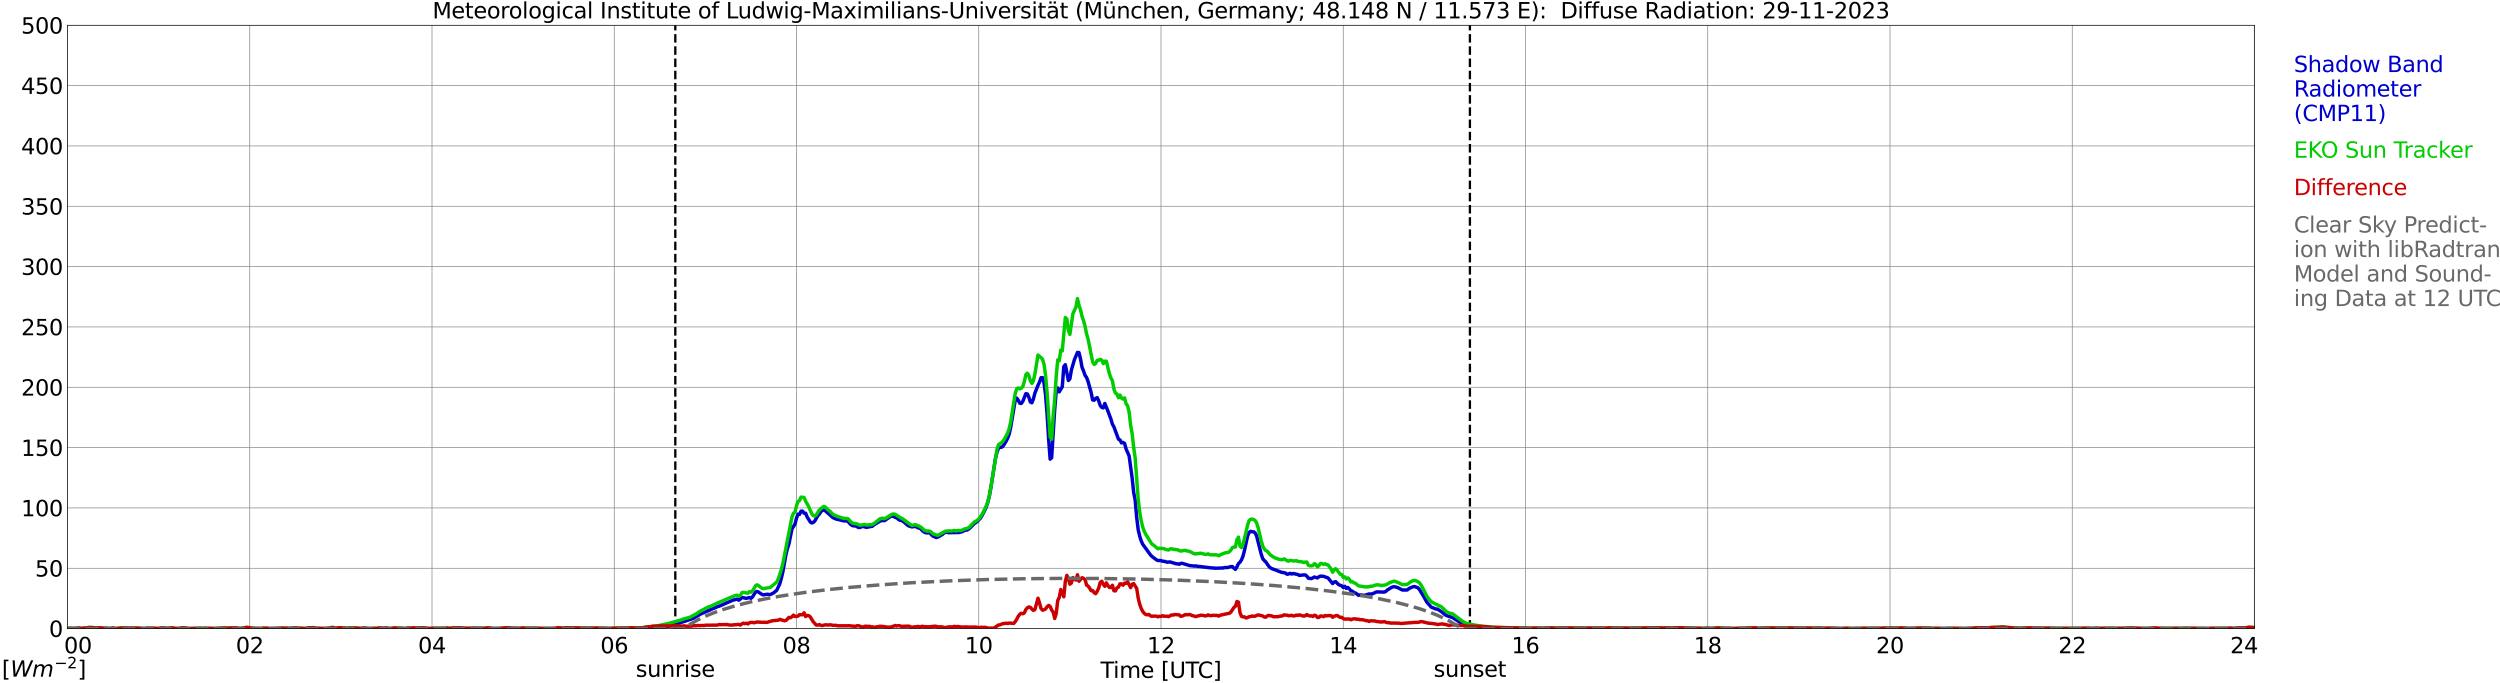 <?xml version="1.0" encoding="utf-8" standalone="no"?>
<!DOCTYPE svg PUBLIC "-//W3C//DTD SVG 1.1//EN"
  "http://www.w3.org/Graphics/SVG/1.1/DTD/svg11.dtd">
<svg xmlns:xlink="http://www.w3.org/1999/xlink" width="1085.4pt" height="296.64pt" viewBox="0 0 1085.4 296.64" xmlns="http://www.w3.org/2000/svg" version="1.1">
 <defs>
  <style type="text/css">*{stroke-linejoin: round; stroke-linecap: butt}</style>
 </defs>
 <g id="figure_1">
  <g id="patch_1">
   <path d="M 0 296.64 
L 1085.4 296.64 
L 1085.4 0 
L 0 0 
z
" style="fill: #ffffff"/>
  </g>
  <g id="axes_1">
   <g id="patch_2">
    <path d="M 29.306 272.909 
L 978.814 272.909 
L 978.814 10.976 
L 29.306 10.976 
z
" style="fill: #ffffff"/>
   </g>
   <g id="patch_3">
    <path d="M 978.814 272.909 
L 978.814 272.909 
L 978.814 10.976 
L 978.814 10.976 
z
" clip-path="url(#p8a5cd452be)" style="fill: #d3d3d3; opacity: 0.25; stroke: #d3d3d3; stroke-linejoin: miter"/>
   </g>
   <g id="matplotlib.axis_1">
    <g id="xtick_1">
     <g id="line2d_1">
      <path d="M 29.306 272.909 
L 29.306 10.976 
" clip-path="url(#p8a5cd452be)" style="fill: none; stroke: #808080; stroke-width: 0.3; stroke-linecap: square"/>
     </g>
     <g id="line2d_2"/>
     <g id="text_1">
      <!--    00 -->
      <g transform="translate(18.733 283.627) scale(0.095 -0.095)">
       <defs>
        <path id="DejaVuSans-20" transform="scale(0.016)"/>
        <path id="DejaVuSans-30" d="M 2034 4250 
Q 1547 4250 1301 3770 
Q 1056 3291 1056 2328 
Q 1056 1369 1301 889 
Q 1547 409 2034 409 
Q 2525 409 2770 889 
Q 3016 1369 3016 2328 
Q 3016 3291 2770 3770 
Q 2525 4250 2034 4250 
z
M 2034 4750 
Q 2819 4750 3233 4129 
Q 3647 3509 3647 2328 
Q 3647 1150 3233 529 
Q 2819 -91 2034 -91 
Q 1250 -91 836 529 
Q 422 1150 422 2328 
Q 422 3509 836 4129 
Q 1250 4750 2034 4750 
z
" transform="scale(0.016)"/>
       </defs>
       <use xlink:href="#DejaVuSans-20"/>
       <use xlink:href="#DejaVuSans-20" transform="translate(31.787 0)"/>
       <use xlink:href="#DejaVuSans-20" transform="translate(63.574 0)"/>
       <use xlink:href="#DejaVuSans-30" transform="translate(95.361 0)"/>
       <use xlink:href="#DejaVuSans-30" transform="translate(158.984 0)"/>
      </g>
     </g>
    </g>
    <g id="xtick_2">
     <g id="line2d_3">
      <path d="M 108.431 272.909 
L 108.431 10.976 
" clip-path="url(#p8a5cd452be)" style="fill: none; stroke: #808080; stroke-width: 0.3; stroke-linecap: square"/>
     </g>
     <g id="line2d_4"/>
     <g id="text_2">
      <!-- 02 -->
      <g transform="translate(102.387 283.627) scale(0.095 -0.095)">
       <defs>
        <path id="DejaVuSans-32" d="M 1228 531 
L 3431 531 
L 3431 0 
L 469 0 
L 469 531 
Q 828 903 1448 1529 
Q 2069 2156 2228 2338 
Q 2531 2678 2651 2914 
Q 2772 3150 2772 3378 
Q 2772 3750 2511 3984 
Q 2250 4219 1831 4219 
Q 1534 4219 1204 4116 
Q 875 4013 500 3803 
L 500 4441 
Q 881 4594 1212 4672 
Q 1544 4750 1819 4750 
Q 2544 4750 2975 4387 
Q 3406 4025 3406 3419 
Q 3406 3131 3298 2873 
Q 3191 2616 2906 2266 
Q 2828 2175 2409 1742 
Q 1991 1309 1228 531 
z
" transform="scale(0.016)"/>
       </defs>
       <use xlink:href="#DejaVuSans-30"/>
       <use xlink:href="#DejaVuSans-32" transform="translate(63.623 0)"/>
      </g>
     </g>
    </g>
    <g id="xtick_3">
     <g id="line2d_5">
      <path d="M 187.557 272.909 
L 187.557 10.976 
" clip-path="url(#p8a5cd452be)" style="fill: none; stroke: #808080; stroke-width: 0.3; stroke-linecap: square"/>
     </g>
     <g id="line2d_6"/>
     <g id="text_3">
      <!-- 04 -->
      <g transform="translate(181.513 283.627) scale(0.095 -0.095)">
       <defs>
        <path id="DejaVuSans-34" d="M 2419 4116 
L 825 1625 
L 2419 1625 
L 2419 4116 
z
M 2253 4666 
L 3047 4666 
L 3047 1625 
L 3713 1625 
L 3713 1100 
L 3047 1100 
L 3047 0 
L 2419 0 
L 2419 1100 
L 313 1100 
L 313 1709 
L 2253 4666 
z
" transform="scale(0.016)"/>
       </defs>
       <use xlink:href="#DejaVuSans-30"/>
       <use xlink:href="#DejaVuSans-34" transform="translate(63.623 0)"/>
      </g>
     </g>
    </g>
    <g id="xtick_4">
     <g id="line2d_7">
      <path d="M 266.683 272.909 
L 266.683 10.976 
" clip-path="url(#p8a5cd452be)" style="fill: none; stroke: #808080; stroke-width: 0.3; stroke-linecap: square"/>
     </g>
     <g id="line2d_8"/>
     <g id="text_4">
      <!-- 06 -->
      <g transform="translate(260.638 283.627) scale(0.095 -0.095)">
       <defs>
        <path id="DejaVuSans-36" d="M 2113 2584 
Q 1688 2584 1439 2293 
Q 1191 2003 1191 1497 
Q 1191 994 1439 701 
Q 1688 409 2113 409 
Q 2538 409 2786 701 
Q 3034 994 3034 1497 
Q 3034 2003 2786 2293 
Q 2538 2584 2113 2584 
z
M 3366 4563 
L 3366 3988 
Q 3128 4100 2886 4159 
Q 2644 4219 2406 4219 
Q 1781 4219 1451 3797 
Q 1122 3375 1075 2522 
Q 1259 2794 1537 2939 
Q 1816 3084 2150 3084 
Q 2853 3084 3261 2657 
Q 3669 2231 3669 1497 
Q 3669 778 3244 343 
Q 2819 -91 2113 -91 
Q 1303 -91 875 529 
Q 447 1150 447 2328 
Q 447 3434 972 4092 
Q 1497 4750 2381 4750 
Q 2619 4750 2861 4703 
Q 3103 4656 3366 4563 
z
" transform="scale(0.016)"/>
       </defs>
       <use xlink:href="#DejaVuSans-30"/>
       <use xlink:href="#DejaVuSans-36" transform="translate(63.623 0)"/>
      </g>
     </g>
    </g>
    <g id="xtick_5">
     <g id="line2d_9">
      <path d="M 345.808 272.909 
L 345.808 10.976 
" clip-path="url(#p8a5cd452be)" style="fill: none; stroke: #808080; stroke-width: 0.3; stroke-linecap: square"/>
     </g>
     <g id="line2d_10"/>
     <g id="text_5">
      <!-- 08 -->
      <g transform="translate(339.764 283.627) scale(0.095 -0.095)">
       <defs>
        <path id="DejaVuSans-38" d="M 2034 2216 
Q 1584 2216 1326 1975 
Q 1069 1734 1069 1313 
Q 1069 891 1326 650 
Q 1584 409 2034 409 
Q 2484 409 2743 651 
Q 3003 894 3003 1313 
Q 3003 1734 2745 1975 
Q 2488 2216 2034 2216 
z
M 1403 2484 
Q 997 2584 770 2862 
Q 544 3141 544 3541 
Q 544 4100 942 4425 
Q 1341 4750 2034 4750 
Q 2731 4750 3128 4425 
Q 3525 4100 3525 3541 
Q 3525 3141 3298 2862 
Q 3072 2584 2669 2484 
Q 3125 2378 3379 2068 
Q 3634 1759 3634 1313 
Q 3634 634 3220 271 
Q 2806 -91 2034 -91 
Q 1263 -91 848 271 
Q 434 634 434 1313 
Q 434 1759 690 2068 
Q 947 2378 1403 2484 
z
M 1172 3481 
Q 1172 3119 1398 2916 
Q 1625 2713 2034 2713 
Q 2441 2713 2670 2916 
Q 2900 3119 2900 3481 
Q 2900 3844 2670 4047 
Q 2441 4250 2034 4250 
Q 1625 4250 1398 4047 
Q 1172 3844 1172 3481 
z
" transform="scale(0.016)"/>
       </defs>
       <use xlink:href="#DejaVuSans-30"/>
       <use xlink:href="#DejaVuSans-38" transform="translate(63.623 0)"/>
      </g>
     </g>
    </g>
    <g id="xtick_6">
     <g id="line2d_11">
      <path d="M 424.934 272.909 
L 424.934 10.976 
" clip-path="url(#p8a5cd452be)" style="fill: none; stroke: #808080; stroke-width: 0.3; stroke-linecap: square"/>
     </g>
     <g id="line2d_12"/>
     <g id="text_6">
      <!-- 10 -->
      <g transform="translate(418.89 283.627) scale(0.095 -0.095)">
       <defs>
        <path id="DejaVuSans-31" d="M 794 531 
L 1825 531 
L 1825 4091 
L 703 3866 
L 703 4441 
L 1819 4666 
L 2450 4666 
L 2450 531 
L 3481 531 
L 3481 0 
L 794 0 
L 794 531 
z
" transform="scale(0.016)"/>
       </defs>
       <use xlink:href="#DejaVuSans-31"/>
       <use xlink:href="#DejaVuSans-30" transform="translate(63.623 0)"/>
      </g>
     </g>
    </g>
    <g id="xtick_7">
     <g id="line2d_13">
      <path d="M 504.06 272.909 
L 504.06 10.976 
" clip-path="url(#p8a5cd452be)" style="fill: none; stroke: #808080; stroke-width: 0.3; stroke-linecap: square"/>
     </g>
     <g id="line2d_14"/>
     <g id="text_7">
      <!-- 12 -->
      <g transform="translate(498.015 283.627) scale(0.095 -0.095)">
       <use xlink:href="#DejaVuSans-31"/>
       <use xlink:href="#DejaVuSans-32" transform="translate(63.623 0)"/>
      </g>
     </g>
    </g>
    <g id="xtick_8">
     <g id="line2d_15">
      <path d="M 583.185 272.909 
L 583.185 10.976 
" clip-path="url(#p8a5cd452be)" style="fill: none; stroke: #808080; stroke-width: 0.3; stroke-linecap: square"/>
     </g>
     <g id="line2d_16"/>
     <g id="text_8">
      <!-- 14 -->
      <g transform="translate(577.141 283.627) scale(0.095 -0.095)">
       <use xlink:href="#DejaVuSans-31"/>
       <use xlink:href="#DejaVuSans-34" transform="translate(63.623 0)"/>
      </g>
     </g>
    </g>
    <g id="xtick_9">
     <g id="line2d_17">
      <path d="M 662.311 272.909 
L 662.311 10.976 
" clip-path="url(#p8a5cd452be)" style="fill: none; stroke: #808080; stroke-width: 0.3; stroke-linecap: square"/>
     </g>
     <g id="line2d_18"/>
     <g id="text_9">
      <!-- 16 -->
      <g transform="translate(656.267 283.627) scale(0.095 -0.095)">
       <use xlink:href="#DejaVuSans-31"/>
       <use xlink:href="#DejaVuSans-36" transform="translate(63.623 0)"/>
      </g>
     </g>
    </g>
    <g id="xtick_10">
     <g id="line2d_19">
      <path d="M 741.437 272.909 
L 741.437 10.976 
" clip-path="url(#p8a5cd452be)" style="fill: none; stroke: #808080; stroke-width: 0.3; stroke-linecap: square"/>
     </g>
     <g id="line2d_20"/>
     <g id="text_10">
      <!-- 18 -->
      <g transform="translate(735.392 283.627) scale(0.095 -0.095)">
       <use xlink:href="#DejaVuSans-31"/>
       <use xlink:href="#DejaVuSans-38" transform="translate(63.623 0)"/>
      </g>
     </g>
    </g>
    <g id="xtick_11">
     <g id="line2d_21">
      <path d="M 820.562 272.909 
L 820.562 10.976 
" clip-path="url(#p8a5cd452be)" style="fill: none; stroke: #808080; stroke-width: 0.3; stroke-linecap: square"/>
     </g>
     <g id="line2d_22"/>
     <g id="text_11">
      <!-- 20 -->
      <g transform="translate(814.518 283.627) scale(0.095 -0.095)">
       <use xlink:href="#DejaVuSans-32"/>
       <use xlink:href="#DejaVuSans-30" transform="translate(63.623 0)"/>
      </g>
     </g>
    </g>
    <g id="xtick_12">
     <g id="line2d_23">
      <path d="M 899.688 272.909 
L 899.688 10.976 
" clip-path="url(#p8a5cd452be)" style="fill: none; stroke: #808080; stroke-width: 0.3; stroke-linecap: square"/>
     </g>
     <g id="line2d_24"/>
     <g id="text_12">
      <!-- 22 -->
      <g transform="translate(893.644 283.627) scale(0.095 -0.095)">
       <use xlink:href="#DejaVuSans-32"/>
       <use xlink:href="#DejaVuSans-32" transform="translate(63.623 0)"/>
      </g>
     </g>
    </g>
    <g id="xtick_13">
     <g id="line2d_25">
      <path d="M 978.814 272.909 
L 978.814 10.976 
" clip-path="url(#p8a5cd452be)" style="fill: none; stroke: #808080; stroke-width: 0.3; stroke-linecap: square"/>
     </g>
     <g id="line2d_26"/>
     <g id="text_13">
      <!-- 24    -->
      <g transform="translate(968.241 283.627) scale(0.095 -0.095)">
       <use xlink:href="#DejaVuSans-32"/>
       <use xlink:href="#DejaVuSans-34" transform="translate(63.623 0)"/>
       <use xlink:href="#DejaVuSans-20" transform="translate(127.246 0)"/>
       <use xlink:href="#DejaVuSans-20" transform="translate(159.033 0)"/>
       <use xlink:href="#DejaVuSans-20" transform="translate(190.82 0)"/>
      </g>
     </g>
    </g>
    <g id="text_14">
     <!-- Time [UTC] -->
     <g transform="translate(477.806 294.322) scale(0.095 -0.095)">
      <defs>
       <path id="DejaVuSans-54" d="M -19 4666 
L 3928 4666 
L 3928 4134 
L 2272 4134 
L 2272 0 
L 1638 0 
L 1638 4134 
L -19 4134 
L -19 4666 
z
" transform="scale(0.016)"/>
       <path id="DejaVuSans-69" d="M 603 3500 
L 1178 3500 
L 1178 0 
L 603 0 
L 603 3500 
z
M 603 4863 
L 1178 4863 
L 1178 4134 
L 603 4134 
L 603 4863 
z
" transform="scale(0.016)"/>
       <path id="DejaVuSans-6d" d="M 3328 2828 
Q 3544 3216 3844 3400 
Q 4144 3584 4550 3584 
Q 5097 3584 5394 3201 
Q 5691 2819 5691 2113 
L 5691 0 
L 5113 0 
L 5113 2094 
Q 5113 2597 4934 2840 
Q 4756 3084 4391 3084 
Q 3944 3084 3684 2787 
Q 3425 2491 3425 1978 
L 3425 0 
L 2847 0 
L 2847 2094 
Q 2847 2600 2669 2842 
Q 2491 3084 2119 3084 
Q 1678 3084 1418 2786 
Q 1159 2488 1159 1978 
L 1159 0 
L 581 0 
L 581 3500 
L 1159 3500 
L 1159 2956 
Q 1356 3278 1631 3431 
Q 1906 3584 2284 3584 
Q 2666 3584 2933 3390 
Q 3200 3197 3328 2828 
z
" transform="scale(0.016)"/>
       <path id="DejaVuSans-65" d="M 3597 1894 
L 3597 1613 
L 953 1613 
Q 991 1019 1311 708 
Q 1631 397 2203 397 
Q 2534 397 2845 478 
Q 3156 559 3463 722 
L 3463 178 
Q 3153 47 2828 -22 
Q 2503 -91 2169 -91 
Q 1331 -91 842 396 
Q 353 884 353 1716 
Q 353 2575 817 3079 
Q 1281 3584 2069 3584 
Q 2775 3584 3186 3129 
Q 3597 2675 3597 1894 
z
M 3022 2063 
Q 3016 2534 2758 2815 
Q 2500 3097 2075 3097 
Q 1594 3097 1305 2825 
Q 1016 2553 972 2059 
L 3022 2063 
z
" transform="scale(0.016)"/>
       <path id="DejaVuSans-5b" d="M 550 4863 
L 1875 4863 
L 1875 4416 
L 1125 4416 
L 1125 -397 
L 1875 -397 
L 1875 -844 
L 550 -844 
L 550 4863 
z
" transform="scale(0.016)"/>
       <path id="DejaVuSans-55" d="M 556 4666 
L 1191 4666 
L 1191 1831 
Q 1191 1081 1462 751 
Q 1734 422 2344 422 
Q 2950 422 3222 751 
Q 3494 1081 3494 1831 
L 3494 4666 
L 4128 4666 
L 4128 1753 
Q 4128 841 3676 375 
Q 3225 -91 2344 -91 
Q 1459 -91 1007 375 
Q 556 841 556 1753 
L 556 4666 
z
" transform="scale(0.016)"/>
       <path id="DejaVuSans-43" d="M 4122 4306 
L 4122 3641 
Q 3803 3938 3442 4084 
Q 3081 4231 2675 4231 
Q 1875 4231 1450 3742 
Q 1025 3253 1025 2328 
Q 1025 1406 1450 917 
Q 1875 428 2675 428 
Q 3081 428 3442 575 
Q 3803 722 4122 1019 
L 4122 359 
Q 3791 134 3420 21 
Q 3050 -91 2638 -91 
Q 1578 -91 968 557 
Q 359 1206 359 2328 
Q 359 3453 968 4101 
Q 1578 4750 2638 4750 
Q 3056 4750 3426 4639 
Q 3797 4528 4122 4306 
z
" transform="scale(0.016)"/>
       <path id="DejaVuSans-5d" d="M 1947 4863 
L 1947 -844 
L 622 -844 
L 622 -397 
L 1369 -397 
L 1369 4416 
L 622 4416 
L 622 4863 
L 1947 4863 
z
" transform="scale(0.016)"/>
      </defs>
      <use xlink:href="#DejaVuSans-54"/>
      <use xlink:href="#DejaVuSans-69" transform="translate(57.959 0)"/>
      <use xlink:href="#DejaVuSans-6d" transform="translate(85.742 0)"/>
      <use xlink:href="#DejaVuSans-65" transform="translate(183.154 0)"/>
      <use xlink:href="#DejaVuSans-20" transform="translate(244.678 0)"/>
      <use xlink:href="#DejaVuSans-5b" transform="translate(276.465 0)"/>
      <use xlink:href="#DejaVuSans-55" transform="translate(315.479 0)"/>
      <use xlink:href="#DejaVuSans-54" transform="translate(388.672 0)"/>
      <use xlink:href="#DejaVuSans-43" transform="translate(443.881 0)"/>
      <use xlink:href="#DejaVuSans-5d" transform="translate(513.705 0)"/>
     </g>
    </g>
   </g>
   <g id="matplotlib.axis_2">
    <g id="ytick_1">
     <g id="line2d_27">
      <path d="M 29.306 272.909 
L 978.814 272.909 
" clip-path="url(#p8a5cd452be)" style="fill: none; stroke: #808080; stroke-width: 0.3; stroke-linecap: square"/>
     </g>
     <g id="line2d_28"/>
     <g id="text_15">
      <!-- 0 -->
      <g transform="translate(21.261 276.518) scale(0.095 -0.095)">
       <use xlink:href="#DejaVuSans-30"/>
      </g>
     </g>
    </g>
    <g id="ytick_2">
     <g id="line2d_29">
      <path d="M 29.306 246.715 
L 978.814 246.715 
" clip-path="url(#p8a5cd452be)" style="fill: none; stroke: #808080; stroke-width: 0.3; stroke-linecap: square"/>
     </g>
     <g id="line2d_30"/>
     <g id="text_16">
      <!-- 50 -->
      <g transform="translate(15.217 250.325) scale(0.095 -0.095)">
       <defs>
        <path id="DejaVuSans-35" d="M 691 4666 
L 3169 4666 
L 3169 4134 
L 1269 4134 
L 1269 2991 
Q 1406 3038 1543 3061 
Q 1681 3084 1819 3084 
Q 2600 3084 3056 2656 
Q 3513 2228 3513 1497 
Q 3513 744 3044 326 
Q 2575 -91 1722 -91 
Q 1428 -91 1123 -41 
Q 819 9 494 109 
L 494 744 
Q 775 591 1075 516 
Q 1375 441 1709 441 
Q 2250 441 2565 725 
Q 2881 1009 2881 1497 
Q 2881 1984 2565 2268 
Q 2250 2553 1709 2553 
Q 1456 2553 1204 2497 
Q 953 2441 691 2322 
L 691 4666 
z
" transform="scale(0.016)"/>
       </defs>
       <use xlink:href="#DejaVuSans-35"/>
       <use xlink:href="#DejaVuSans-30" transform="translate(63.623 0)"/>
      </g>
     </g>
    </g>
    <g id="ytick_3">
     <g id="line2d_31">
      <path d="M 29.306 220.522 
L 978.814 220.522 
" clip-path="url(#p8a5cd452be)" style="fill: none; stroke: #808080; stroke-width: 0.3; stroke-linecap: square"/>
     </g>
     <g id="line2d_32"/>
     <g id="text_17">
      <!-- 100 -->
      <g transform="translate(9.173 224.131) scale(0.095 -0.095)">
       <use xlink:href="#DejaVuSans-31"/>
       <use xlink:href="#DejaVuSans-30" transform="translate(63.623 0)"/>
       <use xlink:href="#DejaVuSans-30" transform="translate(127.246 0)"/>
      </g>
     </g>
    </g>
    <g id="ytick_4">
     <g id="line2d_33">
      <path d="M 29.306 194.329 
L 978.814 194.329 
" clip-path="url(#p8a5cd452be)" style="fill: none; stroke: #808080; stroke-width: 0.3; stroke-linecap: square"/>
     </g>
     <g id="line2d_34"/>
     <g id="text_18">
      <!-- 150 -->
      <g transform="translate(9.173 197.938) scale(0.095 -0.095)">
       <use xlink:href="#DejaVuSans-31"/>
       <use xlink:href="#DejaVuSans-35" transform="translate(63.623 0)"/>
       <use xlink:href="#DejaVuSans-30" transform="translate(127.246 0)"/>
      </g>
     </g>
    </g>
    <g id="ytick_5">
     <g id="line2d_35">
      <path d="M 29.306 168.136 
L 978.814 168.136 
" clip-path="url(#p8a5cd452be)" style="fill: none; stroke: #808080; stroke-width: 0.3; stroke-linecap: square"/>
     </g>
     <g id="line2d_36"/>
     <g id="text_19">
      <!-- 200 -->
      <g transform="translate(9.173 171.745) scale(0.095 -0.095)">
       <use xlink:href="#DejaVuSans-32"/>
       <use xlink:href="#DejaVuSans-30" transform="translate(63.623 0)"/>
       <use xlink:href="#DejaVuSans-30" transform="translate(127.246 0)"/>
      </g>
     </g>
    </g>
    <g id="ytick_6">
     <g id="line2d_37">
      <path d="M 29.306 141.942 
L 978.814 141.942 
" clip-path="url(#p8a5cd452be)" style="fill: none; stroke: #808080; stroke-width: 0.3; stroke-linecap: square"/>
     </g>
     <g id="line2d_38"/>
     <g id="text_20">
      <!-- 250 -->
      <g transform="translate(9.173 145.551) scale(0.095 -0.095)">
       <use xlink:href="#DejaVuSans-32"/>
       <use xlink:href="#DejaVuSans-35" transform="translate(63.623 0)"/>
       <use xlink:href="#DejaVuSans-30" transform="translate(127.246 0)"/>
      </g>
     </g>
    </g>
    <g id="ytick_7">
     <g id="line2d_39">
      <path d="M 29.306 115.749 
L 978.814 115.749 
" clip-path="url(#p8a5cd452be)" style="fill: none; stroke: #808080; stroke-width: 0.3; stroke-linecap: square"/>
     </g>
     <g id="line2d_40"/>
     <g id="text_21">
      <!-- 300 -->
      <g transform="translate(9.173 119.358) scale(0.095 -0.095)">
       <defs>
        <path id="DejaVuSans-33" d="M 2597 2516 
Q 3050 2419 3304 2112 
Q 3559 1806 3559 1356 
Q 3559 666 3084 287 
Q 2609 -91 1734 -91 
Q 1441 -91 1130 -33 
Q 819 25 488 141 
L 488 750 
Q 750 597 1062 519 
Q 1375 441 1716 441 
Q 2309 441 2620 675 
Q 2931 909 2931 1356 
Q 2931 1769 2642 2001 
Q 2353 2234 1838 2234 
L 1294 2234 
L 1294 2753 
L 1863 2753 
Q 2328 2753 2575 2939 
Q 2822 3125 2822 3475 
Q 2822 3834 2567 4026 
Q 2313 4219 1838 4219 
Q 1578 4219 1281 4162 
Q 984 4106 628 3988 
L 628 4550 
Q 988 4650 1302 4700 
Q 1616 4750 1894 4750 
Q 2613 4750 3031 4423 
Q 3450 4097 3450 3541 
Q 3450 3153 3228 2886 
Q 3006 2619 2597 2516 
z
" transform="scale(0.016)"/>
       </defs>
       <use xlink:href="#DejaVuSans-33"/>
       <use xlink:href="#DejaVuSans-30" transform="translate(63.623 0)"/>
       <use xlink:href="#DejaVuSans-30" transform="translate(127.246 0)"/>
      </g>
     </g>
    </g>
    <g id="ytick_8">
     <g id="line2d_41">
      <path d="M 29.306 89.556 
L 978.814 89.556 
" clip-path="url(#p8a5cd452be)" style="fill: none; stroke: #808080; stroke-width: 0.3; stroke-linecap: square"/>
     </g>
     <g id="line2d_42"/>
     <g id="text_22">
      <!-- 350 -->
      <g transform="translate(9.173 93.165) scale(0.095 -0.095)">
       <use xlink:href="#DejaVuSans-33"/>
       <use xlink:href="#DejaVuSans-35" transform="translate(63.623 0)"/>
       <use xlink:href="#DejaVuSans-30" transform="translate(127.246 0)"/>
      </g>
     </g>
    </g>
    <g id="ytick_9">
     <g id="line2d_43">
      <path d="M 29.306 63.362 
L 978.814 63.362 
" clip-path="url(#p8a5cd452be)" style="fill: none; stroke: #808080; stroke-width: 0.3; stroke-linecap: square"/>
     </g>
     <g id="line2d_44"/>
     <g id="text_23">
      <!-- 400 -->
      <g transform="translate(9.173 66.972) scale(0.095 -0.095)">
       <use xlink:href="#DejaVuSans-34"/>
       <use xlink:href="#DejaVuSans-30" transform="translate(63.623 0)"/>
       <use xlink:href="#DejaVuSans-30" transform="translate(127.246 0)"/>
      </g>
     </g>
    </g>
    <g id="ytick_10">
     <g id="line2d_45">
      <path d="M 29.306 37.169 
L 978.814 37.169 
" clip-path="url(#p8a5cd452be)" style="fill: none; stroke: #808080; stroke-width: 0.3; stroke-linecap: square"/>
     </g>
     <g id="line2d_46"/>
     <g id="text_24">
      <!-- 450 -->
      <g transform="translate(9.173 40.778) scale(0.095 -0.095)">
       <use xlink:href="#DejaVuSans-34"/>
       <use xlink:href="#DejaVuSans-35" transform="translate(63.623 0)"/>
       <use xlink:href="#DejaVuSans-30" transform="translate(127.246 0)"/>
      </g>
     </g>
    </g>
    <g id="ytick_11">
     <g id="line2d_47">
      <path d="M 29.306 10.976 
L 978.814 10.976 
" clip-path="url(#p8a5cd452be)" style="fill: none; stroke: #808080; stroke-width: 0.3; stroke-linecap: square"/>
     </g>
     <g id="line2d_48"/>
     <g id="text_25">
      <!-- 500 -->
      <g transform="translate(9.173 14.585) scale(0.095 -0.095)">
       <use xlink:href="#DejaVuSans-35"/>
       <use xlink:href="#DejaVuSans-30" transform="translate(63.623 0)"/>
       <use xlink:href="#DejaVuSans-30" transform="translate(127.246 0)"/>
      </g>
     </g>
    </g>
   </g>
   <g id="line2d_49">
    <path d="M 293.19 272.909 
L 293.19 10.976 
" clip-path="url(#p8a5cd452be)" style="fill: none; stroke-dasharray: 3.7,1.6; stroke-dashoffset: 0; stroke: #000000"/>
   </g>
   <g id="line2d_50">
    <path d="M 638.178 272.909 
L 638.178 10.976 
" clip-path="url(#p8a5cd452be)" style="fill: none; stroke-dasharray: 3.7,1.6; stroke-dashoffset: 0; stroke: #000000"/>
   </g>
   <g id="line2d_51">
    <path d="M 29.306 272.909 
L 285.145 272.909 
L 285.805 272.684 
L 286.464 272.684 
L 287.783 272.38 
L 289.761 271.976 
L 292.399 271.274 
L 293.058 271.175 
L 294.377 270.667 
L 298.992 269.158 
L 300.971 268.451 
L 304.267 266.539 
L 309.543 264.223 
L 310.861 263.715 
L 311.521 263.317 
L 312.18 263.212 
L 318.114 260.593 
L 320.093 260.09 
L 320.752 260.593 
L 321.411 260.09 
L 322.071 259.388 
L 324.049 259.786 
L 325.368 259.388 
L 326.027 259.786 
L 326.686 259.184 
L 328.005 257.067 
L 328.665 256.768 
L 329.324 257.067 
L 330.643 257.973 
L 331.302 258.277 
L 333.28 257.973 
L 333.94 258.178 
L 334.599 258.078 
L 335.918 257.371 
L 337.236 256.26 
L 338.555 253.442 
L 339.215 251.126 
L 339.874 248.303 
L 341.193 240.948 
L 341.852 238.229 
L 342.512 236.212 
L 343.83 229.664 
L 345.149 227.552 
L 345.808 224.933 
L 346.468 223.22 
L 347.127 223.32 
L 347.787 221.91 
L 348.446 221.91 
L 349.105 222.817 
L 349.765 222.817 
L 350.424 224.425 
L 351.743 226.541 
L 352.402 227.044 
L 353.062 226.845 
L 353.721 226.243 
L 355.04 223.922 
L 355.699 223.22 
L 356.359 222.209 
L 357.018 221.607 
L 357.677 221.408 
L 358.337 221.806 
L 361.634 224.729 
L 362.952 225.337 
L 364.271 225.635 
L 366.249 226.138 
L 367.568 226.138 
L 368.227 226.442 
L 368.887 227.249 
L 369.546 227.851 
L 370.206 228.254 
L 371.524 228.354 
L 372.843 229.061 
L 373.502 228.962 
L 374.162 228.658 
L 374.821 228.558 
L 376.14 228.962 
L 378.777 228.459 
L 379.437 227.851 
L 382.074 226.243 
L 382.734 226.038 
L 384.053 226.038 
L 386.031 224.629 
L 386.69 224.226 
L 387.349 224.126 
L 388.009 224.226 
L 388.668 224.629 
L 389.328 224.828 
L 389.987 225.436 
L 390.646 225.839 
L 391.306 225.939 
L 391.965 226.243 
L 393.284 227.348 
L 393.943 227.956 
L 394.603 228.354 
L 395.921 228.757 
L 397.24 228.558 
L 397.899 228.757 
L 398.559 229.161 
L 399.218 229.266 
L 399.878 229.768 
L 400.537 230.47 
L 401.196 230.973 
L 401.856 231.277 
L 402.515 231.377 
L 403.175 231.277 
L 403.834 231.481 
L 404.493 232.283 
L 405.153 232.791 
L 406.471 233.394 
L 407.79 232.891 
L 408.45 232.388 
L 409.109 232.084 
L 409.768 231.481 
L 410.428 231.078 
L 411.087 231.078 
L 411.746 231.277 
L 416.362 231.178 
L 417.681 230.874 
L 419 230.172 
L 419.659 230.172 
L 420.318 229.868 
L 420.978 229.365 
L 422.956 227.348 
L 424.275 226.442 
L 425.593 225.033 
L 426.253 224.027 
L 427.572 221.507 
L 428.231 219.993 
L 428.89 217.981 
L 429.55 215.257 
L 430.209 211.632 
L 432.187 199.038 
L 432.847 196.32 
L 433.506 194.607 
L 434.165 194.203 
L 434.825 194.203 
L 435.484 193.7 
L 436.803 191.584 
L 437.462 190.274 
L 438.122 188.561 
L 438.781 185.643 
L 440.759 173.856 
L 441.419 172.845 
L 442.078 173.751 
L 442.737 175.061 
L 443.397 175.166 
L 444.056 174.26 
L 445.375 170.933 
L 446.034 171.033 
L 446.694 172.442 
L 447.353 174.558 
L 448.012 174.862 
L 448.672 173.149 
L 449.331 170.629 
L 450.65 167.308 
L 451.309 165.893 
L 451.969 163.981 
L 452.628 163.981 
L 453.287 166.402 
L 453.947 171.535 
L 454.606 179.896 
L 455.266 190.578 
L 455.925 199.342 
L 456.584 198.74 
L 457.903 177.885 
L 458.563 169.927 
L 459.222 168.413 
L 459.881 170.126 
L 461.2 167.91 
L 461.859 159.146 
L 462.519 158.339 
L 463.838 165.191 
L 464.497 164.484 
L 465.156 160.655 
L 466.475 156.123 
L 467.794 153.001 
L 468.453 153.101 
L 469.113 155.819 
L 469.772 159.45 
L 470.431 161.058 
L 471.091 162.975 
L 471.75 163.882 
L 472.409 165.694 
L 473.728 170.43 
L 474.388 173.652 
L 475.047 173.751 
L 475.706 172.95 
L 476.366 172.646 
L 477.025 174.055 
L 477.685 176.072 
L 478.344 176.879 
L 479.003 177.078 
L 479.663 175.166 
L 480.981 178.388 
L 482.3 181.913 
L 482.96 184.129 
L 483.619 185.339 
L 485.597 190.678 
L 486.256 190.981 
L 486.916 192.291 
L 487.575 192.087 
L 488.235 192.49 
L 488.894 194.91 
L 490.213 197.933 
L 491.532 207.504 
L 492.191 213.848 
L 492.85 217.175 
L 493.51 224.729 
L 494.169 230.067 
L 494.828 232.791 
L 495.488 234.902 
L 496.147 236.317 
L 497.466 238.129 
L 499.444 240.848 
L 500.103 241.555 
L 502.082 243.064 
L 502.741 243.368 
L 504.06 243.368 
L 504.719 243.672 
L 505.379 243.672 
L 506.697 244.07 
L 508.016 243.97 
L 510.654 244.777 
L 511.313 244.777 
L 511.972 244.981 
L 512.632 244.578 
L 513.291 244.578 
L 516.588 245.584 
L 517.907 245.683 
L 518.566 245.783 
L 519.226 245.683 
L 519.885 245.888 
L 521.204 245.987 
L 525.16 246.49 
L 526.479 246.59 
L 527.797 246.689 
L 531.094 246.59 
L 531.754 246.391 
L 533.073 246.391 
L 534.391 245.987 
L 535.051 245.987 
L 535.71 246.689 
L 536.369 247.197 
L 537.029 246.087 
L 537.688 244.678 
L 538.348 244.07 
L 539.007 243.064 
L 539.666 241.451 
L 540.326 238.831 
L 541.644 232.791 
L 542.304 231.178 
L 542.963 230.675 
L 543.623 230.874 
L 544.282 230.874 
L 544.941 231.377 
L 545.601 232.791 
L 546.919 238.03 
L 547.579 240.649 
L 548.238 242.561 
L 548.898 243.368 
L 549.557 243.97 
L 550.876 245.888 
L 551.535 246.49 
L 552.195 246.894 
L 554.173 247.601 
L 556.151 248.402 
L 558.129 248.806 
L 558.788 249.309 
L 559.448 249.209 
L 560.107 248.91 
L 560.766 249.209 
L 561.426 249.01 
L 563.404 249.413 
L 564.063 249.817 
L 566.042 249.612 
L 566.701 249.612 
L 567.36 250.115 
L 568.02 251.022 
L 569.338 251.226 
L 570.657 250.519 
L 571.976 250.922 
L 572.635 250.419 
L 573.295 250.115 
L 574.613 250.22 
L 576.592 250.922 
L 578.57 253.342 
L 579.229 252.735 
L 579.889 252.536 
L 581.207 253.845 
L 582.526 254.348 
L 583.185 255.055 
L 583.845 254.547 
L 584.504 255.459 
L 585.164 255.055 
L 585.823 255.658 
L 586.482 256.465 
L 587.142 256.664 
L 587.801 257.271 
L 588.46 257.47 
L 589.12 257.874 
L 589.779 258.476 
L 590.439 258.277 
L 592.417 258.476 
L 594.395 257.874 
L 595.714 257.874 
L 597.692 256.968 
L 600.989 257.067 
L 601.648 256.768 
L 602.307 256.161 
L 604.286 254.951 
L 604.945 254.752 
L 605.604 254.752 
L 606.923 255.155 
L 608.242 255.857 
L 608.901 256.161 
L 610.879 256.161 
L 612.198 255.255 
L 613.517 254.752 
L 614.176 254.652 
L 615.495 255.155 
L 616.154 255.757 
L 618.133 258.984 
L 619.451 261.399 
L 621.429 263.615 
L 622.748 264.118 
L 623.408 264.422 
L 624.067 264.422 
L 626.045 265.732 
L 627.364 266.842 
L 628.023 267.246 
L 630.661 268.152 
L 633.958 270.263 
L 634.617 270.871 
L 636.595 271.678 
L 637.914 271.976 
L 643.189 272.783 
L 644.508 272.883 
L 647.805 272.909 
L 978.154 272.909 
L 978.154 272.909 
" clip-path="url(#p8a5cd452be)" style="fill: none; stroke: #0000cc; stroke-width: 1.5; stroke-linecap: square"/>
   </g>
   <g id="line2d_52">
    <path d="M 28.646 272.831 
L 29.306 272.928 
L 29.965 272.785 
L 30.625 272.793 
L 31.943 272.969 
L 33.262 272.797 
L 33.921 272.672 
L 34.581 272.666 
L 35.24 272.901 
L 36.559 272.698 
L 37.218 272.707 
L 38.537 272.435 
L 39.856 272.449 
L 41.834 272.623 
L 43.153 272.543 
L 45.131 272.779 
L 45.79 272.729 
L 47.768 272.972 
L 49.087 272.645 
L 49.747 272.85 
L 50.406 272.929 
L 53.043 272.605 
L 55.022 272.654 
L 55.681 272.757 
L 58.978 272.681 
L 60.956 272.82 
L 62.934 272.876 
L 64.253 272.698 
L 64.912 272.801 
L 65.572 272.726 
L 68.869 272.936 
L 70.187 272.596 
L 72.825 272.811 
L 74.144 272.611 
L 74.803 272.561 
L 75.462 272.786 
L 77.441 272.942 
L 79.419 272.52 
L 82.056 272.923 
L 87.331 272.767 
L 87.991 272.913 
L 88.65 272.77 
L 93.266 272.893 
L 97.881 272.614 
L 98.541 272.749 
L 102.497 272.576 
L 103.816 272.838 
L 104.475 272.858 
L 107.113 272.394 
L 108.431 272.538 
L 110.41 272.832 
L 112.388 272.92 
L 113.047 273.016 
L 114.366 272.704 
L 115.025 272.797 
L 115.685 272.755 
L 117.003 272.93 
L 118.322 272.864 
L 119.641 272.964 
L 120.3 272.766 
L 122.278 272.605 
L 123.597 272.792 
L 124.916 272.745 
L 125.575 272.841 
L 128.213 272.619 
L 132.169 272.903 
L 133.488 272.737 
L 134.147 272.556 
L 136.125 272.495 
L 137.444 272.768 
L 141.4 272.996 
L 144.038 272.43 
L 144.697 272.458 
L 145.357 272.679 
L 146.016 272.742 
L 147.335 272.539 
L 149.972 272.691 
L 150.632 272.815 
L 151.951 272.651 
L 153.269 272.7 
L 153.929 272.602 
L 155.907 272.824 
L 157.226 272.809 
L 157.885 272.615 
L 159.863 272.875 
L 161.182 272.969 
L 161.841 272.79 
L 163.819 272.842 
L 164.479 272.615 
L 165.798 272.709 
L 166.457 272.777 
L 167.776 272.626 
L 169.094 272.896 
L 170.413 272.81 
L 171.073 272.64 
L 174.37 272.778 
L 175.688 272.95 
L 176.348 272.876 
L 177.007 272.65 
L 178.985 272.732 
L 179.645 272.525 
L 180.304 272.726 
L 182.282 272.612 
L 182.941 272.676 
L 183.601 272.532 
L 186.238 272.907 
L 188.216 272.806 
L 193.492 272.769 
L 194.151 272.677 
L 194.81 272.822 
L 196.129 272.76 
L 196.788 272.528 
L 198.107 272.647 
L 198.767 272.506 
L 199.426 272.601 
L 200.085 272.562 
L 201.404 272.759 
L 203.382 272.822 
L 205.36 272.714 
L 210.635 272.806 
L 211.295 272.637 
L 212.614 272.604 
L 213.273 272.811 
L 215.251 272.924 
L 217.889 272.78 
L 221.186 272.529 
L 221.845 272.713 
L 225.801 272.807 
L 226.461 272.78 
L 227.12 272.632 
L 227.779 272.735 
L 230.417 272.745 
L 231.076 272.815 
L 231.736 272.73 
L 234.373 272.847 
L 237.67 272.861 
L 240.308 272.957 
L 240.967 272.875 
L 242.286 272.49 
L 242.945 272.626 
L 244.923 272.721 
L 245.583 272.523 
L 248.22 272.609 
L 256.133 272.754 
L 256.792 272.635 
L 258.111 272.793 
L 258.77 272.67 
L 260.089 272.743 
L 261.408 272.751 
L 262.726 272.768 
L 264.045 272.865 
L 269.32 272.674 
L 270.639 272.69 
L 271.958 272.688 
L 272.617 272.683 
L 273.277 272.565 
L 275.255 272.64 
L 278.552 272.592 
L 279.87 272.409 
L 280.53 272.228 
L 282.508 272.097 
L 283.167 271.914 
L 284.486 271.848 
L 285.805 271.623 
L 290.42 270.649 
L 295.036 269.342 
L 296.355 268.895 
L 297.014 268.656 
L 298.333 268.327 
L 299.652 267.919 
L 302.289 266.518 
L 303.608 265.565 
L 305.586 264.539 
L 307.564 263.461 
L 308.883 263.069 
L 310.861 262.096 
L 316.796 259.53 
L 318.774 258.738 
L 319.433 258.484 
L 320.093 258.412 
L 320.752 258.795 
L 321.411 258.58 
L 322.071 257.351 
L 322.73 257.141 
L 324.049 257.448 
L 324.708 257.561 
L 325.368 256.853 
L 326.027 257.09 
L 326.686 256.493 
L 327.346 255.555 
L 328.005 254.355 
L 328.665 253.911 
L 329.324 254.263 
L 330.643 255.317 
L 331.302 255.566 
L 333.28 255.228 
L 333.94 255.137 
L 334.599 254.925 
L 337.236 252.677 
L 337.896 251.319 
L 339.215 247.333 
L 339.874 244.706 
L 343.83 224.525 
L 344.49 222.806 
L 345.149 222.324 
L 345.808 219.577 
L 346.468 217.798 
L 347.127 217.266 
L 347.787 215.832 
L 349.105 215.977 
L 349.765 217.592 
L 351.083 219.913 
L 352.402 222.99 
L 353.062 223.871 
L 353.721 224.055 
L 354.38 223.587 
L 355.699 221.464 
L 357.018 220.286 
L 357.677 219.905 
L 358.337 220.156 
L 359.655 221.484 
L 360.315 221.95 
L 361.634 223.322 
L 363.612 224.227 
L 366.249 225.046 
L 367.568 225.078 
L 368.227 225.229 
L 369.546 226.73 
L 370.206 227.14 
L 371.524 227.354 
L 372.184 227.496 
L 372.843 227.847 
L 373.502 228.015 
L 375.481 227.746 
L 376.14 227.924 
L 376.799 227.953 
L 377.459 227.74 
L 378.118 227.885 
L 378.777 227.675 
L 379.437 227.314 
L 382.074 225.23 
L 382.734 225.048 
L 383.393 225.002 
L 384.053 225.182 
L 384.712 224.87 
L 386.69 223.61 
L 387.349 223.228 
L 388.009 223.168 
L 388.668 223.288 
L 391.306 224.983 
L 391.965 225.256 
L 394.603 227.281 
L 395.921 228.174 
L 397.24 227.772 
L 398.559 228.2 
L 399.878 228.924 
L 400.537 229.467 
L 401.196 230.155 
L 402.515 230.629 
L 403.175 230.53 
L 403.834 230.651 
L 405.153 231.794 
L 407.131 232.459 
L 410.428 230.614 
L 412.406 230.478 
L 413.065 230.579 
L 414.384 230.29 
L 415.043 230.552 
L 415.703 230.34 
L 417.022 230.349 
L 417.681 230.226 
L 418.34 229.794 
L 419.659 229.435 
L 420.318 229.244 
L 420.978 228.725 
L 422.956 226.682 
L 424.275 225.919 
L 424.934 225.31 
L 425.593 224.493 
L 426.912 222.337 
L 428.231 219.557 
L 428.89 217.788 
L 429.55 215.081 
L 430.209 211.507 
L 432.847 195.085 
L 433.506 193.039 
L 434.165 192.584 
L 434.825 192.265 
L 435.484 191.499 
L 436.144 190.524 
L 437.462 188.075 
L 438.122 186.147 
L 438.781 183.309 
L 440.759 170.864 
L 441.419 168.812 
L 442.078 168.434 
L 442.737 168.838 
L 443.397 168.52 
L 444.056 167.826 
L 444.716 165.656 
L 445.375 162.683 
L 446.034 162.016 
L 446.694 163.058 
L 447.353 165.332 
L 448.012 166.435 
L 448.672 165.246 
L 449.331 162.309 
L 450.65 154.129 
L 451.969 155.248 
L 452.628 156.001 
L 453.287 158.228 
L 453.947 163.004 
L 454.606 170.462 
L 455.925 189.685 
L 456.584 190.669 
L 457.244 180.677 
L 457.903 173.493 
L 458.563 163.424 
L 459.222 156.229 
L 459.881 156.629 
L 460.541 151.958 
L 461.2 152.376 
L 462.519 137.869 
L 463.178 138.464 
L 463.838 143.476 
L 464.497 145.199 
L 465.816 136.192 
L 467.134 133.348 
L 467.794 129.65 
L 468.453 132.553 
L 469.113 134.467 
L 469.772 137.362 
L 470.431 139.231 
L 471.091 141.662 
L 471.75 144.992 
L 472.409 147.248 
L 474.388 157.134 
L 475.047 158.192 
L 475.706 157.795 
L 476.366 156.436 
L 477.025 156.407 
L 477.685 156.017 
L 478.344 156.338 
L 479.003 157.869 
L 479.663 156.826 
L 480.322 156.814 
L 481.641 162.212 
L 482.3 164.082 
L 482.96 165.324 
L 483.619 168.91 
L 484.278 170.681 
L 484.938 171.072 
L 485.597 172.67 
L 486.256 171.544 
L 486.916 172.871 
L 487.575 173.257 
L 488.235 172.743 
L 488.894 175.291 
L 489.553 176.171 
L 490.213 178.873 
L 490.872 184.574 
L 491.532 188.263 
L 492.191 194.324 
L 492.85 198.758 
L 494.169 216.848 
L 494.828 222.271 
L 495.488 226.217 
L 496.147 228.885 
L 496.807 230.721 
L 497.466 232.024 
L 500.103 236.225 
L 500.763 236.629 
L 502.741 238.265 
L 503.4 238.005 
L 504.06 238.119 
L 504.719 238.078 
L 506.697 238.69 
L 507.357 238.783 
L 508.016 238.357 
L 508.675 238.234 
L 509.335 238.508 
L 509.994 238.478 
L 510.654 238.694 
L 511.313 238.672 
L 511.972 239.034 
L 512.632 239.253 
L 514.61 238.912 
L 515.269 239.208 
L 515.929 239.244 
L 516.588 239.452 
L 518.566 240.47 
L 519.885 240.399 
L 521.204 240.175 
L 522.522 240.479 
L 523.182 240.69 
L 523.841 240.701 
L 524.501 240.447 
L 525.16 240.819 
L 527.138 240.926 
L 527.797 240.875 
L 528.457 240.965 
L 529.116 241.283 
L 529.776 240.883 
L 531.754 240.081 
L 533.073 239.859 
L 533.732 239.559 
L 534.391 238.815 
L 535.051 237.746 
L 535.71 237.529 
L 536.369 237.5 
L 537.029 234.32 
L 537.688 233.191 
L 538.348 237.128 
L 539.007 237.735 
L 539.666 236.349 
L 540.985 231.001 
L 541.644 227.981 
L 542.304 226.04 
L 542.963 225.44 
L 543.623 225.376 
L 544.282 225.554 
L 544.941 225.992 
L 545.601 227.058 
L 546.26 229.259 
L 547.579 234.845 
L 548.238 237.081 
L 548.898 238.335 
L 549.557 239.028 
L 550.216 239.339 
L 551.535 240.93 
L 553.513 242.254 
L 554.173 242.349 
L 554.832 242.71 
L 556.151 242.986 
L 556.81 242.962 
L 557.47 242.638 
L 558.129 242.978 
L 558.788 243.469 
L 559.448 243.62 
L 560.107 243.284 
L 561.426 243.523 
L 562.085 243.578 
L 562.745 243.351 
L 563.404 243.727 
L 564.723 243.893 
L 565.382 243.961 
L 566.042 244.204 
L 566.701 244.035 
L 567.36 244.008 
L 568.02 245.365 
L 568.679 245.634 
L 569.338 245.671 
L 569.998 245.543 
L 570.657 244.72 
L 571.317 245.111 
L 571.976 246.102 
L 572.635 245.557 
L 573.295 244.615 
L 573.954 244.668 
L 574.613 245.056 
L 575.273 244.772 
L 575.932 245.125 
L 576.592 245.28 
L 577.91 247.012 
L 578.57 248.435 
L 579.229 247.398 
L 579.889 246.923 
L 580.548 247.559 
L 581.867 249.31 
L 582.526 249.432 
L 583.185 250.689 
L 583.845 250.432 
L 584.504 251.358 
L 585.164 250.917 
L 585.823 251.491 
L 586.482 252.635 
L 587.142 252.514 
L 587.801 253.048 
L 588.46 253.214 
L 589.779 254.359 
L 593.076 254.861 
L 593.736 254.739 
L 594.395 254.781 
L 595.054 254.476 
L 595.714 254.527 
L 597.032 254.07 
L 597.692 253.918 
L 598.351 253.915 
L 599.67 254.189 
L 600.989 254.037 
L 601.648 253.938 
L 602.307 253.613 
L 602.967 253.162 
L 604.945 252.337 
L 605.604 252.354 
L 606.923 252.869 
L 608.901 253.857 
L 610.879 253.72 
L 611.539 253.326 
L 612.198 252.732 
L 613.517 252.088 
L 614.176 251.977 
L 615.495 252.453 
L 616.154 252.966 
L 616.814 253.715 
L 618.133 256.161 
L 619.451 258.86 
L 620.77 260.577 
L 621.429 261.276 
L 624.726 262.967 
L 625.386 263.213 
L 626.045 263.696 
L 628.023 265.588 
L 628.683 265.986 
L 629.342 266.215 
L 630.001 266.291 
L 630.661 266.5 
L 635.276 269.96 
L 636.595 270.623 
L 639.892 271.317 
L 641.87 271.62 
L 643.848 271.908 
L 648.464 272.344 
L 656.377 272.628 
L 663.63 272.725 
L 666.927 272.721 
L 668.905 272.715 
L 669.564 272.776 
L 670.883 272.682 
L 673.521 272.607 
L 674.839 272.739 
L 676.158 272.684 
L 678.796 272.628 
L 682.752 272.685 
L 692.643 272.701 
L 695.28 272.663 
L 697.258 272.764 
L 698.577 272.609 
L 707.149 272.748 
L 708.468 272.695 
L 713.743 272.676 
L 715.062 272.648 
L 720.996 272.583 
L 721.655 272.715 
L 723.633 272.572 
L 725.612 272.671 
L 728.249 272.538 
L 739.459 272.847 
L 741.437 272.727 
L 742.756 272.848 
L 746.052 272.62 
L 749.349 272.806 
L 750.668 272.77 
L 751.987 272.861 
L 753.306 272.88 
L 755.943 272.751 
L 757.262 272.789 
L 759.24 272.619 
L 760.559 272.638 
L 762.537 272.605 
L 763.196 272.834 
L 764.515 272.732 
L 766.493 272.66 
L 773.087 272.67 
L 787.593 272.712 
L 788.912 272.68 
L 790.231 272.705 
L 790.89 272.698 
L 791.55 272.813 
L 795.506 272.711 
L 797.484 272.832 
L 799.462 272.887 
L 802.1 272.793 
L 804.078 272.945 
L 806.056 272.788 
L 817.265 272.773 
L 817.925 272.702 
L 819.903 272.775 
L 821.222 272.633 
L 821.881 272.731 
L 823.859 272.689 
L 824.519 272.786 
L 825.178 272.616 
L 826.497 272.715 
L 827.156 272.659 
L 827.816 272.848 
L 829.134 272.821 
L 830.453 272.819 
L 831.772 272.742 
L 833.091 272.73 
L 837.047 272.699 
L 839.025 272.818 
L 844.959 272.936 
L 845.619 272.799 
L 853.531 272.892 
L 854.85 272.79 
L 856.169 272.813 
L 858.806 272.52 
L 861.444 272.546 
L 862.763 272.62 
L 864.741 272.424 
L 868.038 272.329 
L 869.357 272.229 
L 875.291 272.723 
L 875.95 272.697 
L 876.61 272.801 
L 879.247 272.637 
L 890.457 272.759 
L 892.435 272.81 
L 903.644 272.832 
L 904.963 272.757 
L 906.282 272.755 
L 907.601 272.78 
L 908.26 272.871 
L 910.238 272.736 
L 911.557 272.844 
L 916.173 272.77 
L 919.469 272.834 
L 920.788 272.839 
L 925.404 272.615 
L 928.701 272.833 
L 932.657 272.854 
L 935.295 272.607 
L 937.273 272.789 
L 939.91 272.816 
L 942.548 272.816 
L 944.526 272.825 
L 946.504 272.819 
L 947.823 272.805 
L 949.142 272.745 
L 951.12 272.817 
L 959.032 272.877 
L 960.351 272.825 
L 968.923 272.769 
L 969.582 272.859 
L 972.22 272.583 
L 974.198 272.6 
L 975.517 272.49 
L 976.176 272.353 
L 978.154 272.43 
L 978.154 272.43 
" clip-path="url(#p8a5cd452be)" style="fill: none; stroke: #00cc00; stroke-width: 1.5; stroke-linecap: square"/>
   </g>
   <g id="line2d_53">
    <path d="M 29.306 272.89 
L 29.965 272.785 
L 33.262 272.797 
L 33.921 272.672 
L 34.581 272.666 
L 35.24 272.901 
L 36.559 272.698 
L 37.218 272.707 
L 38.537 272.435 
L 39.856 272.449 
L 41.834 272.623 
L 43.153 272.543 
L 45.131 272.779 
L 45.79 272.729 
L 47.109 272.842 
L 48.428 272.789 
L 49.087 272.645 
L 49.747 272.85 
L 51.065 272.839 
L 53.703 272.602 
L 56.34 272.722 
L 57 272.632 
L 58.319 272.724 
L 59.637 272.692 
L 62.275 272.886 
L 62.934 272.876 
L 64.253 272.698 
L 64.912 272.801 
L 65.572 272.726 
L 68.209 272.852 
L 68.869 272.882 
L 70.187 272.596 
L 72.825 272.811 
L 74.144 272.611 
L 74.803 272.561 
L 75.462 272.786 
L 76.781 272.882 
L 78.1 272.775 
L 79.419 272.52 
L 82.056 272.895 
L 85.353 272.832 
L 87.331 272.767 
L 87.991 272.905 
L 88.65 272.77 
L 93.266 272.893 
L 97.881 272.614 
L 98.541 272.749 
L 102.497 272.576 
L 103.816 272.838 
L 104.475 272.858 
L 107.113 272.394 
L 108.431 272.538 
L 110.41 272.832 
L 113.707 272.86 
L 114.366 272.704 
L 115.025 272.797 
L 115.685 272.755 
L 117.003 272.887 
L 122.938 272.729 
L 123.597 272.792 
L 124.916 272.745 
L 125.575 272.841 
L 128.213 272.619 
L 132.169 272.903 
L 133.488 272.737 
L 134.147 272.556 
L 136.125 272.495 
L 137.444 272.768 
L 140.082 272.877 
L 141.4 272.822 
L 142.719 272.785 
L 143.379 272.681 
L 144.038 272.43 
L 144.697 272.458 
L 145.357 272.679 
L 146.016 272.742 
L 147.335 272.539 
L 149.972 272.691 
L 150.632 272.815 
L 151.951 272.651 
L 153.269 272.7 
L 153.929 272.602 
L 155.907 272.824 
L 157.226 272.809 
L 157.885 272.615 
L 159.863 272.875 
L 161.182 272.849 
L 162.501 272.841 
L 163.819 272.842 
L 164.479 272.615 
L 165.798 272.709 
L 166.457 272.777 
L 167.776 272.626 
L 169.094 272.896 
L 170.413 272.81 
L 171.073 272.64 
L 174.37 272.778 
L 175.688 272.868 
L 176.348 272.876 
L 177.007 272.65 
L 178.985 272.732 
L 179.645 272.525 
L 180.304 272.726 
L 182.282 272.612 
L 182.941 272.676 
L 183.601 272.532 
L 186.238 272.907 
L 188.216 272.806 
L 193.492 272.769 
L 194.151 272.677 
L 194.81 272.822 
L 196.129 272.76 
L 196.788 272.528 
L 198.107 272.647 
L 198.767 272.506 
L 199.426 272.601 
L 200.085 272.562 
L 201.404 272.759 
L 203.382 272.822 
L 205.36 272.714 
L 210.635 272.806 
L 211.295 272.637 
L 212.614 272.604 
L 213.273 272.811 
L 215.251 272.894 
L 216.57 272.832 
L 218.548 272.71 
L 220.526 272.518 
L 221.186 272.529 
L 221.845 272.713 
L 225.801 272.807 
L 226.461 272.78 
L 227.12 272.632 
L 227.779 272.735 
L 230.417 272.745 
L 231.076 272.815 
L 231.736 272.73 
L 234.373 272.847 
L 237.67 272.861 
L 238.989 272.865 
L 241.626 272.674 
L 242.286 272.49 
L 242.945 272.626 
L 244.923 272.721 
L 245.583 272.523 
L 248.22 272.609 
L 256.133 272.754 
L 256.792 272.635 
L 258.111 272.793 
L 258.77 272.67 
L 260.089 272.743 
L 261.408 272.751 
L 262.726 272.768 
L 264.045 272.865 
L 269.32 272.674 
L 270.639 272.69 
L 271.958 272.688 
L 272.617 272.683 
L 273.277 272.565 
L 275.255 272.64 
L 278.552 272.592 
L 279.87 272.409 
L 280.53 272.228 
L 282.508 272.097 
L 283.167 271.914 
L 284.486 271.848 
L 285.145 271.782 
L 285.805 271.848 
L 286.464 271.716 
L 289.102 271.78 
L 289.761 271.709 
L 291.739 271.856 
L 293.058 271.654 
L 294.377 271.748 
L 296.355 271.839 
L 297.014 271.699 
L 297.674 271.883 
L 300.311 271.848 
L 300.971 271.672 
L 302.289 271.678 
L 302.949 271.546 
L 303.608 271.631 
L 304.927 271.541 
L 305.586 271.616 
L 306.246 271.452 
L 311.521 271.39 
L 312.18 271.153 
L 312.839 271.225 
L 314.158 271.157 
L 314.818 271.214 
L 315.477 271.102 
L 316.136 271.281 
L 317.455 271.415 
L 318.774 271.253 
L 320.752 271.111 
L 321.411 271.399 
L 322.071 270.872 
L 322.73 270.562 
L 323.39 270.767 
L 324.049 270.57 
L 324.708 270.883 
L 325.368 270.374 
L 326.027 270.213 
L 326.686 270.218 
L 327.346 270.386 
L 328.665 270.051 
L 331.302 270.198 
L 331.961 270.148 
L 332.621 270.241 
L 333.28 270.163 
L 333.94 269.868 
L 334.599 269.755 
L 335.258 269.522 
L 337.236 269.325 
L 337.896 269.277 
L 338.555 268.905 
L 340.533 269.515 
L 341.193 269.393 
L 341.852 268.801 
L 342.512 268.039 
L 343.171 268.206 
L 343.83 267.771 
L 344.49 267.057 
L 345.149 267.68 
L 346.468 267.487 
L 347.127 266.855 
L 348.446 266.915 
L 349.105 266.069 
L 349.765 267.684 
L 350.424 267.202 
L 351.083 267.286 
L 351.743 267.776 
L 353.062 269.934 
L 354.38 271.364 
L 355.04 271.423 
L 355.699 271.153 
L 356.359 271.506 
L 357.018 271.588 
L 358.337 271.259 
L 359.655 271.377 
L 360.315 271.236 
L 361.634 271.502 
L 362.952 271.495 
L 363.612 271.7 
L 368.227 271.696 
L 368.887 271.645 
L 369.546 271.788 
L 371.524 271.909 
L 372.184 271.647 
L 372.843 271.694 
L 374.162 272.167 
L 374.821 272.209 
L 375.481 271.897 
L 376.14 271.871 
L 376.799 272 
L 377.459 271.891 
L 378.118 272.136 
L 378.777 272.125 
L 379.437 272.372 
L 382.074 271.896 
L 384.053 272.052 
L 384.712 272.243 
L 386.69 272.293 
L 387.349 272.011 
L 388.009 271.851 
L 388.668 271.568 
L 389.328 271.815 
L 389.987 271.614 
L 390.646 271.697 
L 391.306 271.953 
L 394.603 271.835 
L 395.262 272.145 
L 395.921 272.325 
L 397.24 272.123 
L 397.899 272.103 
L 398.559 271.948 
L 399.218 272.152 
L 400.537 271.905 
L 401.196 272.09 
L 401.856 272.058 
L 403.175 272.161 
L 405.812 271.868 
L 406.471 271.914 
L 407.131 272.173 
L 408.45 272.119 
L 409.109 272.176 
L 409.768 272.41 
L 411.087 272.402 
L 411.746 272.175 
L 412.406 272.11 
L 413.065 272.21 
L 413.725 272.142 
L 414.384 271.922 
L 415.043 272.183 
L 415.703 271.972 
L 417.681 272.261 
L 419.659 272.172 
L 420.318 272.285 
L 423.615 272.232 
L 424.934 272.484 
L 426.253 272.316 
L 426.912 272.429 
L 427.572 272.348 
L 428.231 272.473 
L 428.89 272.716 
L 431.528 272.697 
L 433.506 271.342 
L 434.165 271.29 
L 435.484 270.707 
L 436.144 270.738 
L 436.803 270.545 
L 437.462 270.71 
L 438.122 270.495 
L 440.1 270.665 
L 440.759 269.917 
L 441.419 268.876 
L 442.078 267.592 
L 442.737 266.685 
L 443.397 266.263 
L 444.056 266.475 
L 444.716 266.123 
L 445.375 264.659 
L 446.034 263.892 
L 446.694 263.526 
L 447.353 263.683 
L 448.012 264.482 
L 448.672 265.006 
L 449.331 264.589 
L 450.65 259.73 
L 451.309 261.713 
L 451.969 264.176 
L 452.628 264.928 
L 453.287 264.735 
L 453.947 264.378 
L 454.606 263.475 
L 455.266 262.843 
L 455.925 263.252 
L 456.584 264.838 
L 457.244 265.727 
L 457.903 268.517 
L 458.563 266.406 
L 459.222 260.725 
L 459.881 259.412 
L 460.541 255.951 
L 461.2 257.375 
L 461.859 259.108 
L 462.519 252.438 
L 463.178 249.812 
L 463.838 251.193 
L 464.497 253.623 
L 465.156 253.111 
L 465.816 250.762 
L 466.475 251.455 
L 467.134 251.847 
L 467.794 249.557 
L 468.453 252.361 
L 469.772 250.821 
L 470.431 251.082 
L 471.091 251.596 
L 471.75 254.019 
L 472.409 254.463 
L 473.069 255.316 
L 473.728 256.466 
L 474.388 256.391 
L 475.047 257.35 
L 475.706 257.754 
L 476.366 256.699 
L 477.025 255.26 
L 477.685 252.854 
L 478.344 252.368 
L 479.003 253.699 
L 479.663 254.569 
L 480.322 253.049 
L 480.981 254.177 
L 481.641 255.02 
L 482.3 255.078 
L 482.96 254.104 
L 483.619 256.479 
L 484.278 256.537 
L 484.938 255.216 
L 485.597 254.901 
L 486.256 253.472 
L 486.916 253.489 
L 487.575 254.079 
L 488.235 253.162 
L 488.894 253.289 
L 489.553 252.556 
L 490.872 255.118 
L 491.532 253.668 
L 492.191 253.384 
L 493.51 255.466 
L 494.169 259.689 
L 494.828 262.388 
L 495.488 264.223 
L 496.147 265.477 
L 496.807 266.308 
L 497.466 266.804 
L 498.125 266.926 
L 498.785 266.767 
L 499.444 267.341 
L 500.103 267.578 
L 500.763 267.48 
L 502.082 267.509 
L 502.741 267.806 
L 503.4 267.546 
L 504.06 267.66 
L 504.719 267.315 
L 505.379 267.556 
L 506.697 267.529 
L 507.357 267.721 
L 508.675 266.968 
L 509.335 267.043 
L 509.994 266.809 
L 511.972 266.962 
L 512.632 267.584 
L 513.291 267.48 
L 514.61 266.84 
L 515.269 266.936 
L 516.588 266.777 
L 517.247 267.123 
L 519.226 267.715 
L 519.885 267.42 
L 520.544 267.344 
L 521.204 267.097 
L 522.522 267.201 
L 523.182 267.412 
L 523.841 267.319 
L 524.501 266.965 
L 525.16 267.238 
L 525.819 267.292 
L 526.479 267.16 
L 528.457 267.184 
L 529.116 267.502 
L 529.776 267.103 
L 533.073 266.377 
L 533.732 266.282 
L 534.391 265.737 
L 535.71 263.748 
L 536.369 263.211 
L 537.029 261.142 
L 537.688 261.422 
L 538.348 265.967 
L 539.007 267.58 
L 539.666 267.807 
L 540.326 267.838 
L 540.985 268.3 
L 541.644 268.098 
L 542.304 267.772 
L 542.963 267.674 
L 543.623 267.411 
L 544.282 267.589 
L 544.941 267.524 
L 545.601 267.176 
L 546.26 266.962 
L 548.238 267.429 
L 548.898 267.876 
L 549.557 267.967 
L 550.216 267.371 
L 550.876 267.177 
L 551.535 267.349 
L 552.195 267.391 
L 552.854 267.77 
L 554.832 267.719 
L 556.81 267.363 
L 557.47 266.94 
L 558.129 267.081 
L 558.788 267.069 
L 559.448 267.32 
L 560.107 267.282 
L 560.766 267.128 
L 561.426 267.421 
L 562.085 267.378 
L 562.745 267.05 
L 563.404 267.222 
L 564.063 266.939 
L 566.042 267.501 
L 566.701 267.331 
L 567.36 266.801 
L 568.02 267.252 
L 568.679 267.417 
L 569.338 267.354 
L 569.998 267.629 
L 570.657 267.11 
L 571.317 267.296 
L 571.976 268.088 
L 572.635 268.046 
L 573.295 267.409 
L 573.954 267.462 
L 574.613 267.745 
L 575.273 267.261 
L 575.932 267.415 
L 576.592 267.267 
L 577.91 267.286 
L 578.57 268.001 
L 579.229 267.572 
L 579.889 267.296 
L 580.548 267.23 
L 581.867 268.07 
L 582.526 267.993 
L 583.185 268.543 
L 583.845 268.794 
L 585.823 268.742 
L 586.482 269.079 
L 587.142 268.759 
L 588.46 268.652 
L 589.12 268.88 
L 589.779 268.792 
L 590.439 269.092 
L 591.098 268.984 
L 592.417 269.239 
L 593.076 269.492 
L 593.736 269.47 
L 594.395 269.816 
L 595.054 269.511 
L 597.032 269.608 
L 597.692 269.859 
L 598.351 269.856 
L 599.011 270.02 
L 600.329 270.009 
L 600.989 269.878 
L 602.307 270.361 
L 602.967 270.314 
L 603.626 270.515 
L 604.945 270.495 
L 607.582 270.568 
L 608.242 270.707 
L 609.561 270.579 
L 612.858 270.317 
L 614.176 270.234 
L 615.495 270.207 
L 616.154 270.118 
L 616.814 269.856 
L 617.473 269.913 
L 620.111 270.547 
L 622.089 270.724 
L 622.748 270.88 
L 623.408 270.903 
L 624.067 271.144 
L 626.045 270.873 
L 627.364 271.085 
L 629.342 271.579 
L 630.001 271.352 
L 630.661 271.257 
L 631.32 271.356 
L 631.98 271.267 
L 632.639 271.517 
L 633.298 271.432 
L 633.958 271.601 
L 634.617 271.535 
L 635.936 271.74 
L 636.595 271.854 
L 637.914 271.87 
L 640.552 271.911 
L 645.827 272.119 
L 647.805 272.377 
L 649.123 272.375 
L 650.442 272.451 
L 651.761 272.428 
L 660.992 272.677 
L 666.927 272.721 
L 668.905 272.715 
L 669.564 272.776 
L 670.883 272.682 
L 673.521 272.607 
L 674.839 272.739 
L 676.158 272.684 
L 678.796 272.628 
L 682.752 272.685 
L 692.643 272.701 
L 695.28 272.663 
L 697.258 272.764 
L 698.577 272.609 
L 707.149 272.748 
L 708.468 272.695 
L 713.743 272.676 
L 715.062 272.648 
L 720.996 272.583 
L 721.655 272.715 
L 723.633 272.572 
L 725.612 272.671 
L 728.249 272.538 
L 739.459 272.847 
L 741.437 272.727 
L 742.756 272.848 
L 746.052 272.62 
L 749.349 272.806 
L 750.668 272.77 
L 751.987 272.861 
L 753.306 272.88 
L 755.943 272.751 
L 757.262 272.789 
L 759.24 272.619 
L 760.559 272.638 
L 762.537 272.605 
L 763.196 272.834 
L 764.515 272.732 
L 766.493 272.66 
L 773.087 272.67 
L 787.593 272.712 
L 788.912 272.68 
L 790.231 272.705 
L 790.89 272.698 
L 791.55 272.813 
L 795.506 272.711 
L 797.484 272.832 
L 799.462 272.887 
L 802.1 272.793 
L 804.078 272.872 
L 815.947 272.776 
L 816.606 272.845 
L 817.925 272.702 
L 819.903 272.775 
L 821.222 272.633 
L 821.881 272.731 
L 823.859 272.689 
L 824.519 272.786 
L 825.178 272.616 
L 826.497 272.715 
L 827.156 272.659 
L 827.816 272.848 
L 829.134 272.821 
L 830.453 272.819 
L 831.772 272.742 
L 833.091 272.73 
L 837.047 272.699 
L 839.025 272.818 
L 844.959 272.882 
L 846.278 272.811 
L 853.531 272.892 
L 854.85 272.79 
L 856.169 272.813 
L 858.806 272.52 
L 861.444 272.546 
L 862.763 272.62 
L 864.741 272.424 
L 868.038 272.329 
L 869.357 272.229 
L 875.291 272.723 
L 875.95 272.697 
L 876.61 272.801 
L 879.247 272.637 
L 890.457 272.759 
L 892.435 272.81 
L 903.644 272.832 
L 904.963 272.757 
L 906.282 272.755 
L 907.601 272.78 
L 908.26 272.871 
L 910.238 272.736 
L 911.557 272.844 
L 916.173 272.77 
L 919.469 272.834 
L 920.788 272.839 
L 925.404 272.615 
L 928.701 272.833 
L 932.657 272.854 
L 935.295 272.607 
L 937.273 272.789 
L 939.91 272.816 
L 942.548 272.816 
L 944.526 272.825 
L 946.504 272.819 
L 947.823 272.805 
L 949.142 272.745 
L 951.12 272.817 
L 959.032 272.877 
L 960.351 272.825 
L 968.923 272.769 
L 969.582 272.859 
L 972.22 272.583 
L 974.198 272.6 
L 975.517 272.49 
L 976.176 272.353 
L 978.154 272.43 
L 978.154 272.43 
" clip-path="url(#p8a5cd452be)" style="fill: none; stroke: #cc0000; stroke-width: 1.5; stroke-linecap: square"/>
   </g>
   <g id="line2d_54">
    <path d="M 29.306 272.909 
L 296.355 272.909 
L 302.949 269.125 
L 306.246 267.54 
L 309.543 266.172 
L 312.839 264.973 
L 319.433 262.957 
L 326.027 261.31 
L 332.621 259.929 
L 339.215 258.748 
L 349.105 257.263 
L 358.996 256.041 
L 368.887 255.023 
L 382.074 253.915 
L 395.262 253.037 
L 411.746 252.205 
L 428.231 251.623 
L 444.716 251.263 
L 461.2 251.109 
L 477.685 251.155 
L 494.169 251.403 
L 510.654 251.863 
L 527.138 252.557 
L 540.326 253.303 
L 553.513 254.251 
L 566.701 255.447 
L 576.592 256.549 
L 586.482 257.877 
L 593.076 258.922 
L 599.67 260.132 
L 606.264 261.55 
L 612.858 263.247 
L 616.154 264.233 
L 619.451 265.336 
L 622.748 266.584 
L 626.045 268.015 
L 629.342 269.683 
L 632.639 271.672 
L 635.936 272.909 
L 975.517 272.909 
L 975.517 272.909 
" clip-path="url(#p8a5cd452be)" style="fill: none; stroke-dasharray: 5.55,2.4; stroke-dashoffset: 0; stroke: #696969; stroke-width: 1.5"/>
   </g>
   <g id="patch_4">
    <path d="M 29.306 272.909 
L 29.306 10.976 
" style="fill: none; stroke: #000000; stroke-width: 0.3; stroke-linejoin: miter; stroke-linecap: square"/>
   </g>
   <g id="patch_5">
    <path d="M 978.814 272.909 
L 978.814 10.976 
" style="fill: none; stroke: #000000; stroke-width: 0.3; stroke-linejoin: miter; stroke-linecap: square"/>
   </g>
   <g id="patch_6">
    <path d="M 29.306 272.909 
L 978.814 272.909 
" style="fill: none; stroke: #000000; stroke-width: 0.3; stroke-linejoin: miter; stroke-linecap: square"/>
   </g>
   <g id="patch_7">
    <path d="M 29.306 10.976 
L 978.814 10.976 
" style="fill: none; stroke: #000000; stroke-width: 0.3; stroke-linejoin: miter; stroke-linecap: square"/>
   </g>
   <g id="text_26">
    <!-- sunrise -->
    <g transform="translate(276.025 293.863) scale(0.095 -0.095)">
     <defs>
      <path id="DejaVuSans-73" d="M 2834 3397 
L 2834 2853 
Q 2591 2978 2328 3040 
Q 2066 3103 1784 3103 
Q 1356 3103 1142 2972 
Q 928 2841 928 2578 
Q 928 2378 1081 2264 
Q 1234 2150 1697 2047 
L 1894 2003 
Q 2506 1872 2764 1633 
Q 3022 1394 3022 966 
Q 3022 478 2636 193 
Q 2250 -91 1575 -91 
Q 1294 -91 989 -36 
Q 684 19 347 128 
L 347 722 
Q 666 556 975 473 
Q 1284 391 1588 391 
Q 1994 391 2212 530 
Q 2431 669 2431 922 
Q 2431 1156 2273 1281 
Q 2116 1406 1581 1522 
L 1381 1569 
Q 847 1681 609 1914 
Q 372 2147 372 2553 
Q 372 3047 722 3315 
Q 1072 3584 1716 3584 
Q 2034 3584 2315 3537 
Q 2597 3491 2834 3397 
z
" transform="scale(0.016)"/>
      <path id="DejaVuSans-75" d="M 544 1381 
L 544 3500 
L 1119 3500 
L 1119 1403 
Q 1119 906 1312 657 
Q 1506 409 1894 409 
Q 2359 409 2629 706 
Q 2900 1003 2900 1516 
L 2900 3500 
L 3475 3500 
L 3475 0 
L 2900 0 
L 2900 538 
Q 2691 219 2414 64 
Q 2138 -91 1772 -91 
Q 1169 -91 856 284 
Q 544 659 544 1381 
z
M 1991 3584 
L 1991 3584 
z
" transform="scale(0.016)"/>
      <path id="DejaVuSans-6e" d="M 3513 2113 
L 3513 0 
L 2938 0 
L 2938 2094 
Q 2938 2591 2744 2837 
Q 2550 3084 2163 3084 
Q 1697 3084 1428 2787 
Q 1159 2491 1159 1978 
L 1159 0 
L 581 0 
L 581 3500 
L 1159 3500 
L 1159 2956 
Q 1366 3272 1645 3428 
Q 1925 3584 2291 3584 
Q 2894 3584 3203 3211 
Q 3513 2838 3513 2113 
z
" transform="scale(0.016)"/>
      <path id="DejaVuSans-72" d="M 2631 2963 
Q 2534 3019 2420 3045 
Q 2306 3072 2169 3072 
Q 1681 3072 1420 2755 
Q 1159 2438 1159 1844 
L 1159 0 
L 581 0 
L 581 3500 
L 1159 3500 
L 1159 2956 
Q 1341 3275 1631 3429 
Q 1922 3584 2338 3584 
Q 2397 3584 2469 3576 
Q 2541 3569 2628 3553 
L 2631 2963 
z
" transform="scale(0.016)"/>
     </defs>
     <use xlink:href="#DejaVuSans-73"/>
     <use xlink:href="#DejaVuSans-75" transform="translate(52.1 0)"/>
     <use xlink:href="#DejaVuSans-6e" transform="translate(115.479 0)"/>
     <use xlink:href="#DejaVuSans-72" transform="translate(178.857 0)"/>
     <use xlink:href="#DejaVuSans-69" transform="translate(219.971 0)"/>
     <use xlink:href="#DejaVuSans-73" transform="translate(247.754 0)"/>
     <use xlink:href="#DejaVuSans-65" transform="translate(299.854 0)"/>
    </g>
   </g>
   <g id="text_27">
    <!-- sunset -->
    <g transform="translate(622.423 293.863) scale(0.095 -0.095)">
     <defs>
      <path id="DejaVuSans-74" d="M 1172 4494 
L 1172 3500 
L 2356 3500 
L 2356 3053 
L 1172 3053 
L 1172 1153 
Q 1172 725 1289 603 
Q 1406 481 1766 481 
L 2356 481 
L 2356 0 
L 1766 0 
Q 1100 0 847 248 
Q 594 497 594 1153 
L 594 3053 
L 172 3053 
L 172 3500 
L 594 3500 
L 594 4494 
L 1172 4494 
z
" transform="scale(0.016)"/>
     </defs>
     <use xlink:href="#DejaVuSans-73"/>
     <use xlink:href="#DejaVuSans-75" transform="translate(52.1 0)"/>
     <use xlink:href="#DejaVuSans-6e" transform="translate(115.479 0)"/>
     <use xlink:href="#DejaVuSans-73" transform="translate(178.857 0)"/>
     <use xlink:href="#DejaVuSans-65" transform="translate(230.957 0)"/>
     <use xlink:href="#DejaVuSans-74" transform="translate(292.48 0)"/>
    </g>
   </g>
   <g id="text_28">
    <!-- [$Wm^{-2}$] -->
    <g transform="translate(0.821 293.863) scale(0.095 -0.095)">
     <defs>
      <path id="DejaVuSans-Oblique-57" d="M 616 4666 
L 1228 4666 
L 1453 697 
L 3213 4666 
L 3916 4666 
L 4147 697 
L 5888 4666 
L 6528 4666 
L 4453 0 
L 3659 0 
L 3444 3891 
L 1697 0 
L 903 0 
L 616 4666 
z
" transform="scale(0.016)"/>
      <path id="DejaVuSans-Oblique-6d" d="M 5747 2113 
L 5338 0 
L 4763 0 
L 5166 2094 
Q 5191 2228 5203 2325 
Q 5216 2422 5216 2491 
Q 5216 2772 5059 2928 
Q 4903 3084 4622 3084 
Q 4203 3084 3875 2770 
Q 3547 2456 3450 1953 
L 3066 0 
L 2491 0 
L 2900 2094 
Q 2925 2209 2937 2307 
Q 2950 2406 2950 2484 
Q 2950 2769 2794 2926 
Q 2638 3084 2363 3084 
Q 1938 3084 1609 2770 
Q 1281 2456 1184 1953 
L 800 0 
L 225 0 
L 909 3500 
L 1484 3500 
L 1375 2956 
Q 1609 3263 1923 3423 
Q 2238 3584 2597 3584 
Q 2978 3584 3223 3384 
Q 3469 3184 3519 2828 
Q 3781 3197 4126 3390 
Q 4472 3584 4856 3584 
Q 5306 3584 5551 3325 
Q 5797 3066 5797 2591 
Q 5797 2488 5784 2364 
Q 5772 2241 5747 2113 
z
" transform="scale(0.016)"/>
      <path id="DejaVuSans-2212" d="M 678 2272 
L 4684 2272 
L 4684 1741 
L 678 1741 
L 678 2272 
z
" transform="scale(0.016)"/>
     </defs>
     <use xlink:href="#DejaVuSans-5b" transform="translate(0 0.766)"/>
     <use xlink:href="#DejaVuSans-Oblique-57" transform="translate(39.014 0.766)"/>
     <use xlink:href="#DejaVuSans-Oblique-6d" transform="translate(137.891 0.766)"/>
     <use xlink:href="#DejaVuSans-2212" transform="translate(239.953 39.047) scale(0.7)"/>
     <use xlink:href="#DejaVuSans-32" transform="translate(298.605 39.047) scale(0.7)"/>
     <use xlink:href="#DejaVuSans-5d" transform="translate(345.875 0.766)"/>
    </g>
   </g>
   <g id="text_29">
    <!-- Shadow Band  -->
    <g style="fill: #0000cc" transform="translate(995.905 31.291) scale(0.095 -0.095)">
     <defs>
      <path id="DejaVuSans-53" d="M 3425 4513 
L 3425 3897 
Q 3066 4069 2747 4153 
Q 2428 4238 2131 4238 
Q 1616 4238 1336 4038 
Q 1056 3838 1056 3469 
Q 1056 3159 1242 3001 
Q 1428 2844 1947 2747 
L 2328 2669 
Q 3034 2534 3370 2195 
Q 3706 1856 3706 1288 
Q 3706 609 3251 259 
Q 2797 -91 1919 -91 
Q 1588 -91 1214 -16 
Q 841 59 441 206 
L 441 856 
Q 825 641 1194 531 
Q 1563 422 1919 422 
Q 2459 422 2753 634 
Q 3047 847 3047 1241 
Q 3047 1584 2836 1778 
Q 2625 1972 2144 2069 
L 1759 2144 
Q 1053 2284 737 2584 
Q 422 2884 422 3419 
Q 422 4038 858 4394 
Q 1294 4750 2059 4750 
Q 2388 4750 2728 4690 
Q 3069 4631 3425 4513 
z
" transform="scale(0.016)"/>
      <path id="DejaVuSans-68" d="M 3513 2113 
L 3513 0 
L 2938 0 
L 2938 2094 
Q 2938 2591 2744 2837 
Q 2550 3084 2163 3084 
Q 1697 3084 1428 2787 
Q 1159 2491 1159 1978 
L 1159 0 
L 581 0 
L 581 4863 
L 1159 4863 
L 1159 2956 
Q 1366 3272 1645 3428 
Q 1925 3584 2291 3584 
Q 2894 3584 3203 3211 
Q 3513 2838 3513 2113 
z
" transform="scale(0.016)"/>
      <path id="DejaVuSans-61" d="M 2194 1759 
Q 1497 1759 1228 1600 
Q 959 1441 959 1056 
Q 959 750 1161 570 
Q 1363 391 1709 391 
Q 2188 391 2477 730 
Q 2766 1069 2766 1631 
L 2766 1759 
L 2194 1759 
z
M 3341 1997 
L 3341 0 
L 2766 0 
L 2766 531 
Q 2569 213 2275 61 
Q 1981 -91 1556 -91 
Q 1019 -91 701 211 
Q 384 513 384 1019 
Q 384 1609 779 1909 
Q 1175 2209 1959 2209 
L 2766 2209 
L 2766 2266 
Q 2766 2663 2505 2880 
Q 2244 3097 1772 3097 
Q 1472 3097 1187 3025 
Q 903 2953 641 2809 
L 641 3341 
Q 956 3463 1253 3523 
Q 1550 3584 1831 3584 
Q 2591 3584 2966 3190 
Q 3341 2797 3341 1997 
z
" transform="scale(0.016)"/>
      <path id="DejaVuSans-64" d="M 2906 2969 
L 2906 4863 
L 3481 4863 
L 3481 0 
L 2906 0 
L 2906 525 
Q 2725 213 2448 61 
Q 2172 -91 1784 -91 
Q 1150 -91 751 415 
Q 353 922 353 1747 
Q 353 2572 751 3078 
Q 1150 3584 1784 3584 
Q 2172 3584 2448 3432 
Q 2725 3281 2906 2969 
z
M 947 1747 
Q 947 1113 1208 752 
Q 1469 391 1925 391 
Q 2381 391 2643 752 
Q 2906 1113 2906 1747 
Q 2906 2381 2643 2742 
Q 2381 3103 1925 3103 
Q 1469 3103 1208 2742 
Q 947 2381 947 1747 
z
" transform="scale(0.016)"/>
      <path id="DejaVuSans-6f" d="M 1959 3097 
Q 1497 3097 1228 2736 
Q 959 2375 959 1747 
Q 959 1119 1226 758 
Q 1494 397 1959 397 
Q 2419 397 2687 759 
Q 2956 1122 2956 1747 
Q 2956 2369 2687 2733 
Q 2419 3097 1959 3097 
z
M 1959 3584 
Q 2709 3584 3137 3096 
Q 3566 2609 3566 1747 
Q 3566 888 3137 398 
Q 2709 -91 1959 -91 
Q 1206 -91 779 398 
Q 353 888 353 1747 
Q 353 2609 779 3096 
Q 1206 3584 1959 3584 
z
" transform="scale(0.016)"/>
      <path id="DejaVuSans-77" d="M 269 3500 
L 844 3500 
L 1563 769 
L 2278 3500 
L 2956 3500 
L 3675 769 
L 4391 3500 
L 4966 3500 
L 4050 0 
L 3372 0 
L 2619 2869 
L 1863 0 
L 1184 0 
L 269 3500 
z
" transform="scale(0.016)"/>
      <path id="DejaVuSans-42" d="M 1259 2228 
L 1259 519 
L 2272 519 
Q 2781 519 3026 730 
Q 3272 941 3272 1375 
Q 3272 1813 3026 2020 
Q 2781 2228 2272 2228 
L 1259 2228 
z
M 1259 4147 
L 1259 2741 
L 2194 2741 
Q 2656 2741 2882 2914 
Q 3109 3088 3109 3444 
Q 3109 3797 2882 3972 
Q 2656 4147 2194 4147 
L 1259 4147 
z
M 628 4666 
L 2241 4666 
Q 2963 4666 3353 4366 
Q 3744 4066 3744 3513 
Q 3744 3084 3544 2831 
Q 3344 2578 2956 2516 
Q 3422 2416 3680 2098 
Q 3938 1781 3938 1306 
Q 3938 681 3513 340 
Q 3088 0 2303 0 
L 628 0 
L 628 4666 
z
" transform="scale(0.016)"/>
     </defs>
     <use xlink:href="#DejaVuSans-53"/>
     <use xlink:href="#DejaVuSans-68" transform="translate(63.477 0)"/>
     <use xlink:href="#DejaVuSans-61" transform="translate(126.855 0)"/>
     <use xlink:href="#DejaVuSans-64" transform="translate(188.135 0)"/>
     <use xlink:href="#DejaVuSans-6f" transform="translate(251.611 0)"/>
     <use xlink:href="#DejaVuSans-77" transform="translate(312.793 0)"/>
     <use xlink:href="#DejaVuSans-20" transform="translate(394.58 0)"/>
     <use xlink:href="#DejaVuSans-42" transform="translate(426.367 0)"/>
     <use xlink:href="#DejaVuSans-61" transform="translate(494.971 0)"/>
     <use xlink:href="#DejaVuSans-6e" transform="translate(556.25 0)"/>
     <use xlink:href="#DejaVuSans-64" transform="translate(619.629 0)"/>
     <use xlink:href="#DejaVuSans-20" transform="translate(683.105 0)"/>
    </g>
    <!-- Radiometer  -->
    <g style="fill: #0000cc" transform="translate(995.905 41.929) scale(0.095 -0.095)">
     <defs>
      <path id="DejaVuSans-52" d="M 2841 2188 
Q 3044 2119 3236 1894 
Q 3428 1669 3622 1275 
L 4263 0 
L 3584 0 
L 2988 1197 
Q 2756 1666 2539 1819 
Q 2322 1972 1947 1972 
L 1259 1972 
L 1259 0 
L 628 0 
L 628 4666 
L 2053 4666 
Q 2853 4666 3247 4331 
Q 3641 3997 3641 3322 
Q 3641 2881 3436 2590 
Q 3231 2300 2841 2188 
z
M 1259 4147 
L 1259 2491 
L 2053 2491 
Q 2509 2491 2742 2702 
Q 2975 2913 2975 3322 
Q 2975 3731 2742 3939 
Q 2509 4147 2053 4147 
L 1259 4147 
z
" transform="scale(0.016)"/>
     </defs>
     <use xlink:href="#DejaVuSans-52"/>
     <use xlink:href="#DejaVuSans-61" transform="translate(67.232 0)"/>
     <use xlink:href="#DejaVuSans-64" transform="translate(128.512 0)"/>
     <use xlink:href="#DejaVuSans-69" transform="translate(191.988 0)"/>
     <use xlink:href="#DejaVuSans-6f" transform="translate(219.771 0)"/>
     <use xlink:href="#DejaVuSans-6d" transform="translate(280.953 0)"/>
     <use xlink:href="#DejaVuSans-65" transform="translate(378.365 0)"/>
     <use xlink:href="#DejaVuSans-74" transform="translate(439.889 0)"/>
     <use xlink:href="#DejaVuSans-65" transform="translate(479.098 0)"/>
     <use xlink:href="#DejaVuSans-72" transform="translate(540.621 0)"/>
     <use xlink:href="#DejaVuSans-20" transform="translate(581.734 0)"/>
    </g>
    <!-- (CMP11) -->
    <g style="fill: #0000cc" transform="translate(995.905 52.567) scale(0.095 -0.095)">
     <defs>
      <path id="DejaVuSans-28" d="M 1984 4856 
Q 1566 4138 1362 3434 
Q 1159 2731 1159 2009 
Q 1159 1288 1364 580 
Q 1569 -128 1984 -844 
L 1484 -844 
Q 1016 -109 783 600 
Q 550 1309 550 2009 
Q 550 2706 781 3412 
Q 1013 4119 1484 4856 
L 1984 4856 
z
" transform="scale(0.016)"/>
      <path id="DejaVuSans-4d" d="M 628 4666 
L 1569 4666 
L 2759 1491 
L 3956 4666 
L 4897 4666 
L 4897 0 
L 4281 0 
L 4281 4097 
L 3078 897 
L 2444 897 
L 1241 4097 
L 1241 0 
L 628 0 
L 628 4666 
z
" transform="scale(0.016)"/>
      <path id="DejaVuSans-50" d="M 1259 4147 
L 1259 2394 
L 2053 2394 
Q 2494 2394 2734 2622 
Q 2975 2850 2975 3272 
Q 2975 3691 2734 3919 
Q 2494 4147 2053 4147 
L 1259 4147 
z
M 628 4666 
L 2053 4666 
Q 2838 4666 3239 4311 
Q 3641 3956 3641 3272 
Q 3641 2581 3239 2228 
Q 2838 1875 2053 1875 
L 1259 1875 
L 1259 0 
L 628 0 
L 628 4666 
z
" transform="scale(0.016)"/>
      <path id="DejaVuSans-29" d="M 513 4856 
L 1013 4856 
Q 1481 4119 1714 3412 
Q 1947 2706 1947 2009 
Q 1947 1309 1714 600 
Q 1481 -109 1013 -844 
L 513 -844 
Q 928 -128 1133 580 
Q 1338 1288 1338 2009 
Q 1338 2731 1133 3434 
Q 928 4138 513 4856 
z
" transform="scale(0.016)"/>
     </defs>
     <use xlink:href="#DejaVuSans-28"/>
     <use xlink:href="#DejaVuSans-43" transform="translate(39.014 0)"/>
     <use xlink:href="#DejaVuSans-4d" transform="translate(108.838 0)"/>
     <use xlink:href="#DejaVuSans-50" transform="translate(195.117 0)"/>
     <use xlink:href="#DejaVuSans-31" transform="translate(255.42 0)"/>
     <use xlink:href="#DejaVuSans-31" transform="translate(319.043 0)"/>
     <use xlink:href="#DejaVuSans-29" transform="translate(382.666 0)"/>
    </g>
   </g>
   <g id="text_30">
    <!-- EKO Sun Tracker -->
    <g style="fill: #00cc00" transform="translate(995.905 68.485) scale(0.095 -0.095)">
     <defs>
      <path id="DejaVuSans-45" d="M 628 4666 
L 3578 4666 
L 3578 4134 
L 1259 4134 
L 1259 2753 
L 3481 2753 
L 3481 2222 
L 1259 2222 
L 1259 531 
L 3634 531 
L 3634 0 
L 628 0 
L 628 4666 
z
" transform="scale(0.016)"/>
      <path id="DejaVuSans-4b" d="M 628 4666 
L 1259 4666 
L 1259 2694 
L 3353 4666 
L 4166 4666 
L 1850 2491 
L 4331 0 
L 3500 0 
L 1259 2247 
L 1259 0 
L 628 0 
L 628 4666 
z
" transform="scale(0.016)"/>
      <path id="DejaVuSans-4f" d="M 2522 4238 
Q 1834 4238 1429 3725 
Q 1025 3213 1025 2328 
Q 1025 1447 1429 934 
Q 1834 422 2522 422 
Q 3209 422 3611 934 
Q 4013 1447 4013 2328 
Q 4013 3213 3611 3725 
Q 3209 4238 2522 4238 
z
M 2522 4750 
Q 3503 4750 4090 4092 
Q 4678 3434 4678 2328 
Q 4678 1225 4090 567 
Q 3503 -91 2522 -91 
Q 1538 -91 948 565 
Q 359 1222 359 2328 
Q 359 3434 948 4092 
Q 1538 4750 2522 4750 
z
" transform="scale(0.016)"/>
      <path id="DejaVuSans-63" d="M 3122 3366 
L 3122 2828 
Q 2878 2963 2633 3030 
Q 2388 3097 2138 3097 
Q 1578 3097 1268 2742 
Q 959 2388 959 1747 
Q 959 1106 1268 751 
Q 1578 397 2138 397 
Q 2388 397 2633 464 
Q 2878 531 3122 666 
L 3122 134 
Q 2881 22 2623 -34 
Q 2366 -91 2075 -91 
Q 1284 -91 818 406 
Q 353 903 353 1747 
Q 353 2603 823 3093 
Q 1294 3584 2113 3584 
Q 2378 3584 2631 3529 
Q 2884 3475 3122 3366 
z
" transform="scale(0.016)"/>
      <path id="DejaVuSans-6b" d="M 581 4863 
L 1159 4863 
L 1159 1991 
L 2875 3500 
L 3609 3500 
L 1753 1863 
L 3688 0 
L 2938 0 
L 1159 1709 
L 1159 0 
L 581 0 
L 581 4863 
z
" transform="scale(0.016)"/>
     </defs>
     <use xlink:href="#DejaVuSans-45"/>
     <use xlink:href="#DejaVuSans-4b" transform="translate(63.184 0)"/>
     <use xlink:href="#DejaVuSans-4f" transform="translate(123.26 0)"/>
     <use xlink:href="#DejaVuSans-20" transform="translate(201.971 0)"/>
     <use xlink:href="#DejaVuSans-53" transform="translate(233.758 0)"/>
     <use xlink:href="#DejaVuSans-75" transform="translate(297.234 0)"/>
     <use xlink:href="#DejaVuSans-6e" transform="translate(360.613 0)"/>
     <use xlink:href="#DejaVuSans-20" transform="translate(423.992 0)"/>
     <use xlink:href="#DejaVuSans-54" transform="translate(455.779 0)"/>
     <use xlink:href="#DejaVuSans-72" transform="translate(502.113 0)"/>
     <use xlink:href="#DejaVuSans-61" transform="translate(543.227 0)"/>
     <use xlink:href="#DejaVuSans-63" transform="translate(604.506 0)"/>
     <use xlink:href="#DejaVuSans-6b" transform="translate(659.486 0)"/>
     <use xlink:href="#DejaVuSans-65" transform="translate(713.771 0)"/>
     <use xlink:href="#DejaVuSans-72" transform="translate(775.295 0)"/>
    </g>
   </g>
   <g id="text_31">
    <!-- Difference -->
    <g style="fill: #cc0000" transform="translate(995.905 84.725) scale(0.095 -0.095)">
     <defs>
      <path id="DejaVuSans-44" d="M 1259 4147 
L 1259 519 
L 2022 519 
Q 2988 519 3436 956 
Q 3884 1394 3884 2338 
Q 3884 3275 3436 3711 
Q 2988 4147 2022 4147 
L 1259 4147 
z
M 628 4666 
L 1925 4666 
Q 3281 4666 3915 4102 
Q 4550 3538 4550 2338 
Q 4550 1131 3912 565 
Q 3275 0 1925 0 
L 628 0 
L 628 4666 
z
" transform="scale(0.016)"/>
      <path id="DejaVuSans-66" d="M 2375 4863 
L 2375 4384 
L 1825 4384 
Q 1516 4384 1395 4259 
Q 1275 4134 1275 3809 
L 1275 3500 
L 2222 3500 
L 2222 3053 
L 1275 3053 
L 1275 0 
L 697 0 
L 697 3053 
L 147 3053 
L 147 3500 
L 697 3500 
L 697 3744 
Q 697 4328 969 4595 
Q 1241 4863 1831 4863 
L 2375 4863 
z
" transform="scale(0.016)"/>
     </defs>
     <use xlink:href="#DejaVuSans-44"/>
     <use xlink:href="#DejaVuSans-69" transform="translate(77.002 0)"/>
     <use xlink:href="#DejaVuSans-66" transform="translate(104.785 0)"/>
     <use xlink:href="#DejaVuSans-66" transform="translate(139.99 0)"/>
     <use xlink:href="#DejaVuSans-65" transform="translate(175.195 0)"/>
     <use xlink:href="#DejaVuSans-72" transform="translate(236.719 0)"/>
     <use xlink:href="#DejaVuSans-65" transform="translate(275.582 0)"/>
     <use xlink:href="#DejaVuSans-6e" transform="translate(337.105 0)"/>
     <use xlink:href="#DejaVuSans-63" transform="translate(400.484 0)"/>
     <use xlink:href="#DejaVuSans-65" transform="translate(455.465 0)"/>
    </g>
   </g>
   <g id="text_32">
    <!-- Clear Sky Predict- -->
    <g style="fill: #696969" transform="translate(995.905 100.965) scale(0.095 -0.095)">
     <defs>
      <path id="DejaVuSans-6c" d="M 603 4863 
L 1178 4863 
L 1178 0 
L 603 0 
L 603 4863 
z
" transform="scale(0.016)"/>
      <path id="DejaVuSans-79" d="M 2059 -325 
Q 1816 -950 1584 -1140 
Q 1353 -1331 966 -1331 
L 506 -1331 
L 506 -850 
L 844 -850 
Q 1081 -850 1212 -737 
Q 1344 -625 1503 -206 
L 1606 56 
L 191 3500 
L 800 3500 
L 1894 763 
L 2988 3500 
L 3597 3500 
L 2059 -325 
z
" transform="scale(0.016)"/>
      <path id="DejaVuSans-2d" d="M 313 2009 
L 1997 2009 
L 1997 1497 
L 313 1497 
L 313 2009 
z
" transform="scale(0.016)"/>
     </defs>
     <use xlink:href="#DejaVuSans-43"/>
     <use xlink:href="#DejaVuSans-6c" transform="translate(69.824 0)"/>
     <use xlink:href="#DejaVuSans-65" transform="translate(97.607 0)"/>
     <use xlink:href="#DejaVuSans-61" transform="translate(159.131 0)"/>
     <use xlink:href="#DejaVuSans-72" transform="translate(220.41 0)"/>
     <use xlink:href="#DejaVuSans-20" transform="translate(261.523 0)"/>
     <use xlink:href="#DejaVuSans-53" transform="translate(293.311 0)"/>
     <use xlink:href="#DejaVuSans-6b" transform="translate(356.787 0)"/>
     <use xlink:href="#DejaVuSans-79" transform="translate(411.072 0)"/>
     <use xlink:href="#DejaVuSans-20" transform="translate(470.252 0)"/>
     <use xlink:href="#DejaVuSans-50" transform="translate(502.039 0)"/>
     <use xlink:href="#DejaVuSans-72" transform="translate(560.592 0)"/>
     <use xlink:href="#DejaVuSans-65" transform="translate(599.455 0)"/>
     <use xlink:href="#DejaVuSans-64" transform="translate(660.979 0)"/>
     <use xlink:href="#DejaVuSans-69" transform="translate(724.455 0)"/>
     <use xlink:href="#DejaVuSans-63" transform="translate(752.238 0)"/>
     <use xlink:href="#DejaVuSans-74" transform="translate(807.219 0)"/>
     <use xlink:href="#DejaVuSans-2d" transform="translate(846.428 0)"/>
    </g>
    <!-- ion with libRadtran -->
    <g style="fill: #696969" transform="translate(995.905 111.603) scale(0.095 -0.095)">
     <defs>
      <path id="DejaVuSans-62" d="M 3116 1747 
Q 3116 2381 2855 2742 
Q 2594 3103 2138 3103 
Q 1681 3103 1420 2742 
Q 1159 2381 1159 1747 
Q 1159 1113 1420 752 
Q 1681 391 2138 391 
Q 2594 391 2855 752 
Q 3116 1113 3116 1747 
z
M 1159 2969 
Q 1341 3281 1617 3432 
Q 1894 3584 2278 3584 
Q 2916 3584 3314 3078 
Q 3713 2572 3713 1747 
Q 3713 922 3314 415 
Q 2916 -91 2278 -91 
Q 1894 -91 1617 61 
Q 1341 213 1159 525 
L 1159 0 
L 581 0 
L 581 4863 
L 1159 4863 
L 1159 2969 
z
" transform="scale(0.016)"/>
     </defs>
     <use xlink:href="#DejaVuSans-69"/>
     <use xlink:href="#DejaVuSans-6f" transform="translate(27.783 0)"/>
     <use xlink:href="#DejaVuSans-6e" transform="translate(88.965 0)"/>
     <use xlink:href="#DejaVuSans-20" transform="translate(152.344 0)"/>
     <use xlink:href="#DejaVuSans-77" transform="translate(184.131 0)"/>
     <use xlink:href="#DejaVuSans-69" transform="translate(265.918 0)"/>
     <use xlink:href="#DejaVuSans-74" transform="translate(293.701 0)"/>
     <use xlink:href="#DejaVuSans-68" transform="translate(332.91 0)"/>
     <use xlink:href="#DejaVuSans-20" transform="translate(396.289 0)"/>
     <use xlink:href="#DejaVuSans-6c" transform="translate(428.076 0)"/>
     <use xlink:href="#DejaVuSans-69" transform="translate(455.859 0)"/>
     <use xlink:href="#DejaVuSans-62" transform="translate(483.643 0)"/>
     <use xlink:href="#DejaVuSans-52" transform="translate(547.119 0)"/>
     <use xlink:href="#DejaVuSans-61" transform="translate(614.352 0)"/>
     <use xlink:href="#DejaVuSans-64" transform="translate(675.631 0)"/>
     <use xlink:href="#DejaVuSans-74" transform="translate(739.107 0)"/>
     <use xlink:href="#DejaVuSans-72" transform="translate(778.316 0)"/>
     <use xlink:href="#DejaVuSans-61" transform="translate(819.43 0)"/>
     <use xlink:href="#DejaVuSans-6e" transform="translate(880.709 0)"/>
    </g>
    <!-- Model and Sound- -->
    <g style="fill: #696969" transform="translate(995.905 122.241) scale(0.095 -0.095)">
     <use xlink:href="#DejaVuSans-4d"/>
     <use xlink:href="#DejaVuSans-6f" transform="translate(86.279 0)"/>
     <use xlink:href="#DejaVuSans-64" transform="translate(147.461 0)"/>
     <use xlink:href="#DejaVuSans-65" transform="translate(210.938 0)"/>
     <use xlink:href="#DejaVuSans-6c" transform="translate(272.461 0)"/>
     <use xlink:href="#DejaVuSans-20" transform="translate(300.244 0)"/>
     <use xlink:href="#DejaVuSans-61" transform="translate(332.031 0)"/>
     <use xlink:href="#DejaVuSans-6e" transform="translate(393.311 0)"/>
     <use xlink:href="#DejaVuSans-64" transform="translate(456.689 0)"/>
     <use xlink:href="#DejaVuSans-20" transform="translate(520.166 0)"/>
     <use xlink:href="#DejaVuSans-53" transform="translate(551.953 0)"/>
     <use xlink:href="#DejaVuSans-6f" transform="translate(615.43 0)"/>
     <use xlink:href="#DejaVuSans-75" transform="translate(676.611 0)"/>
     <use xlink:href="#DejaVuSans-6e" transform="translate(739.99 0)"/>
     <use xlink:href="#DejaVuSans-64" transform="translate(803.369 0)"/>
     <use xlink:href="#DejaVuSans-2d" transform="translate(866.846 0)"/>
    </g>
    <!-- ing Data at 12 UTC -->
    <g style="fill: #696969" transform="translate(995.905 132.879) scale(0.095 -0.095)">
     <defs>
      <path id="DejaVuSans-67" d="M 2906 1791 
Q 2906 2416 2648 2759 
Q 2391 3103 1925 3103 
Q 1463 3103 1205 2759 
Q 947 2416 947 1791 
Q 947 1169 1205 825 
Q 1463 481 1925 481 
Q 2391 481 2648 825 
Q 2906 1169 2906 1791 
z
M 3481 434 
Q 3481 -459 3084 -895 
Q 2688 -1331 1869 -1331 
Q 1566 -1331 1297 -1286 
Q 1028 -1241 775 -1147 
L 775 -588 
Q 1028 -725 1275 -790 
Q 1522 -856 1778 -856 
Q 2344 -856 2625 -561 
Q 2906 -266 2906 331 
L 2906 616 
Q 2728 306 2450 153 
Q 2172 0 1784 0 
Q 1141 0 747 490 
Q 353 981 353 1791 
Q 353 2603 747 3093 
Q 1141 3584 1784 3584 
Q 2172 3584 2450 3431 
Q 2728 3278 2906 2969 
L 2906 3500 
L 3481 3500 
L 3481 434 
z
" transform="scale(0.016)"/>
     </defs>
     <use xlink:href="#DejaVuSans-69"/>
     <use xlink:href="#DejaVuSans-6e" transform="translate(27.783 0)"/>
     <use xlink:href="#DejaVuSans-67" transform="translate(91.162 0)"/>
     <use xlink:href="#DejaVuSans-20" transform="translate(154.639 0)"/>
     <use xlink:href="#DejaVuSans-44" transform="translate(186.426 0)"/>
     <use xlink:href="#DejaVuSans-61" transform="translate(263.428 0)"/>
     <use xlink:href="#DejaVuSans-74" transform="translate(324.707 0)"/>
     <use xlink:href="#DejaVuSans-61" transform="translate(363.916 0)"/>
     <use xlink:href="#DejaVuSans-20" transform="translate(425.195 0)"/>
     <use xlink:href="#DejaVuSans-61" transform="translate(456.982 0)"/>
     <use xlink:href="#DejaVuSans-74" transform="translate(518.262 0)"/>
     <use xlink:href="#DejaVuSans-20" transform="translate(557.471 0)"/>
     <use xlink:href="#DejaVuSans-31" transform="translate(589.258 0)"/>
     <use xlink:href="#DejaVuSans-32" transform="translate(652.881 0)"/>
     <use xlink:href="#DejaVuSans-20" transform="translate(716.504 0)"/>
     <use xlink:href="#DejaVuSans-55" transform="translate(748.291 0)"/>
     <use xlink:href="#DejaVuSans-54" transform="translate(821.484 0)"/>
     <use xlink:href="#DejaVuSans-43" transform="translate(876.693 0)"/>
    </g>
   </g>
   <g id="text_33">
    <!-- Meteorological Institute of Ludwig-Maximilians-Universität (München, Germany; 48.148 N / 11.573 E):  Diffuse Radiation: 29-11-2023 -->
    <g transform="translate(187.771 7.976) scale(0.095 -0.095)">
     <defs>
      <path id="DejaVuSans-49" d="M 628 4666 
L 1259 4666 
L 1259 0 
L 628 0 
L 628 4666 
z
" transform="scale(0.016)"/>
      <path id="DejaVuSans-4c" d="M 628 4666 
L 1259 4666 
L 1259 531 
L 3531 531 
L 3531 0 
L 628 0 
L 628 4666 
z
" transform="scale(0.016)"/>
      <path id="DejaVuSans-78" d="M 3513 3500 
L 2247 1797 
L 3578 0 
L 2900 0 
L 1881 1375 
L 863 0 
L 184 0 
L 1544 1831 
L 300 3500 
L 978 3500 
L 1906 2253 
L 2834 3500 
L 3513 3500 
z
" transform="scale(0.016)"/>
      <path id="DejaVuSans-76" d="M 191 3500 
L 800 3500 
L 1894 563 
L 2988 3500 
L 3597 3500 
L 2284 0 
L 1503 0 
L 191 3500 
z
" transform="scale(0.016)"/>
      <path id="DejaVuSans-e4" d="M 2194 1759 
Q 1497 1759 1228 1600 
Q 959 1441 959 1056 
Q 959 750 1161 570 
Q 1363 391 1709 391 
Q 2188 391 2477 730 
Q 2766 1069 2766 1631 
L 2766 1759 
L 2194 1759 
z
M 3341 1997 
L 3341 0 
L 2766 0 
L 2766 531 
Q 2569 213 2275 61 
Q 1981 -91 1556 -91 
Q 1019 -91 701 211 
Q 384 513 384 1019 
Q 384 1609 779 1909 
Q 1175 2209 1959 2209 
L 2766 2209 
L 2766 2266 
Q 2766 2663 2505 2880 
Q 2244 3097 1772 3097 
Q 1472 3097 1187 3025 
Q 903 2953 641 2809 
L 641 3341 
Q 956 3463 1253 3523 
Q 1550 3584 1831 3584 
Q 2591 3584 2966 3190 
Q 3341 2797 3341 1997 
z
M 2150 4850 
L 2784 4850 
L 2784 4219 
L 2150 4219 
L 2150 4850 
z
M 928 4850 
L 1562 4850 
L 1562 4219 
L 928 4219 
L 928 4850 
z
" transform="scale(0.016)"/>
      <path id="DejaVuSans-fc" d="M 544 1381 
L 544 3500 
L 1119 3500 
L 1119 1403 
Q 1119 906 1312 657 
Q 1506 409 1894 409 
Q 2359 409 2629 706 
Q 2900 1003 2900 1516 
L 2900 3500 
L 3475 3500 
L 3475 0 
L 2900 0 
L 2900 538 
Q 2691 219 2414 64 
Q 2138 -91 1772 -91 
Q 1169 -91 856 284 
Q 544 659 544 1381 
z
M 1991 3584 
L 1991 3584 
z
M 2278 4850 
L 2912 4850 
L 2912 4219 
L 2278 4219 
L 2278 4850 
z
M 1056 4850 
L 1690 4850 
L 1690 4219 
L 1056 4219 
L 1056 4850 
z
" transform="scale(0.016)"/>
      <path id="DejaVuSans-2c" d="M 750 794 
L 1409 794 
L 1409 256 
L 897 -744 
L 494 -744 
L 750 256 
L 750 794 
z
" transform="scale(0.016)"/>
      <path id="DejaVuSans-47" d="M 3809 666 
L 3809 1919 
L 2778 1919 
L 2778 2438 
L 4434 2438 
L 4434 434 
Q 4069 175 3628 42 
Q 3188 -91 2688 -91 
Q 1594 -91 976 548 
Q 359 1188 359 2328 
Q 359 3472 976 4111 
Q 1594 4750 2688 4750 
Q 3144 4750 3555 4637 
Q 3966 4525 4313 4306 
L 4313 3634 
Q 3963 3931 3569 4081 
Q 3175 4231 2741 4231 
Q 1884 4231 1454 3753 
Q 1025 3275 1025 2328 
Q 1025 1384 1454 906 
Q 1884 428 2741 428 
Q 3075 428 3337 486 
Q 3600 544 3809 666 
z
" transform="scale(0.016)"/>
      <path id="DejaVuSans-3b" d="M 750 3309 
L 1409 3309 
L 1409 2516 
L 750 2516 
L 750 3309 
z
M 750 794 
L 1409 794 
L 1409 256 
L 897 -744 
L 494 -744 
L 750 256 
L 750 794 
z
" transform="scale(0.016)"/>
      <path id="DejaVuSans-2e" d="M 684 794 
L 1344 794 
L 1344 0 
L 684 0 
L 684 794 
z
" transform="scale(0.016)"/>
      <path id="DejaVuSans-4e" d="M 628 4666 
L 1478 4666 
L 3547 763 
L 3547 4666 
L 4159 4666 
L 4159 0 
L 3309 0 
L 1241 3903 
L 1241 0 
L 628 0 
L 628 4666 
z
" transform="scale(0.016)"/>
      <path id="DejaVuSans-2f" d="M 1625 4666 
L 2156 4666 
L 531 -594 
L 0 -594 
L 1625 4666 
z
" transform="scale(0.016)"/>
      <path id="DejaVuSans-37" d="M 525 4666 
L 3525 4666 
L 3525 4397 
L 1831 0 
L 1172 0 
L 2766 4134 
L 525 4134 
L 525 4666 
z
" transform="scale(0.016)"/>
      <path id="DejaVuSans-3a" d="M 750 794 
L 1409 794 
L 1409 0 
L 750 0 
L 750 794 
z
M 750 3309 
L 1409 3309 
L 1409 2516 
L 750 2516 
L 750 3309 
z
" transform="scale(0.016)"/>
      <path id="DejaVuSans-39" d="M 703 97 
L 703 672 
Q 941 559 1184 500 
Q 1428 441 1663 441 
Q 2288 441 2617 861 
Q 2947 1281 2994 2138 
Q 2813 1869 2534 1725 
Q 2256 1581 1919 1581 
Q 1219 1581 811 2004 
Q 403 2428 403 3163 
Q 403 3881 828 4315 
Q 1253 4750 1959 4750 
Q 2769 4750 3195 4129 
Q 3622 3509 3622 2328 
Q 3622 1225 3098 567 
Q 2575 -91 1691 -91 
Q 1453 -91 1209 -44 
Q 966 3 703 97 
z
M 1959 2075 
Q 2384 2075 2632 2365 
Q 2881 2656 2881 3163 
Q 2881 3666 2632 3958 
Q 2384 4250 1959 4250 
Q 1534 4250 1286 3958 
Q 1038 3666 1038 3163 
Q 1038 2656 1286 2365 
Q 1534 2075 1959 2075 
z
" transform="scale(0.016)"/>
     </defs>
     <use xlink:href="#DejaVuSans-4d"/>
     <use xlink:href="#DejaVuSans-65" transform="translate(86.279 0)"/>
     <use xlink:href="#DejaVuSans-74" transform="translate(147.803 0)"/>
     <use xlink:href="#DejaVuSans-65" transform="translate(187.012 0)"/>
     <use xlink:href="#DejaVuSans-6f" transform="translate(248.535 0)"/>
     <use xlink:href="#DejaVuSans-72" transform="translate(309.717 0)"/>
     <use xlink:href="#DejaVuSans-6f" transform="translate(348.58 0)"/>
     <use xlink:href="#DejaVuSans-6c" transform="translate(409.762 0)"/>
     <use xlink:href="#DejaVuSans-6f" transform="translate(437.545 0)"/>
     <use xlink:href="#DejaVuSans-67" transform="translate(498.727 0)"/>
     <use xlink:href="#DejaVuSans-69" transform="translate(562.203 0)"/>
     <use xlink:href="#DejaVuSans-63" transform="translate(589.986 0)"/>
     <use xlink:href="#DejaVuSans-61" transform="translate(644.967 0)"/>
     <use xlink:href="#DejaVuSans-6c" transform="translate(706.246 0)"/>
     <use xlink:href="#DejaVuSans-20" transform="translate(734.029 0)"/>
     <use xlink:href="#DejaVuSans-49" transform="translate(765.816 0)"/>
     <use xlink:href="#DejaVuSans-6e" transform="translate(795.309 0)"/>
     <use xlink:href="#DejaVuSans-73" transform="translate(858.688 0)"/>
     <use xlink:href="#DejaVuSans-74" transform="translate(910.787 0)"/>
     <use xlink:href="#DejaVuSans-69" transform="translate(949.996 0)"/>
     <use xlink:href="#DejaVuSans-74" transform="translate(977.779 0)"/>
     <use xlink:href="#DejaVuSans-75" transform="translate(1016.988 0)"/>
     <use xlink:href="#DejaVuSans-74" transform="translate(1080.367 0)"/>
     <use xlink:href="#DejaVuSans-65" transform="translate(1119.576 0)"/>
     <use xlink:href="#DejaVuSans-20" transform="translate(1181.1 0)"/>
     <use xlink:href="#DejaVuSans-6f" transform="translate(1212.887 0)"/>
     <use xlink:href="#DejaVuSans-66" transform="translate(1274.068 0)"/>
     <use xlink:href="#DejaVuSans-20" transform="translate(1309.273 0)"/>
     <use xlink:href="#DejaVuSans-4c" transform="translate(1341.061 0)"/>
     <use xlink:href="#DejaVuSans-75" transform="translate(1395.023 0)"/>
     <use xlink:href="#DejaVuSans-64" transform="translate(1458.402 0)"/>
     <use xlink:href="#DejaVuSans-77" transform="translate(1521.879 0)"/>
     <use xlink:href="#DejaVuSans-69" transform="translate(1603.666 0)"/>
     <use xlink:href="#DejaVuSans-67" transform="translate(1631.449 0)"/>
     <use xlink:href="#DejaVuSans-2d" transform="translate(1694.926 0)"/>
     <use xlink:href="#DejaVuSans-4d" transform="translate(1731.01 0)"/>
     <use xlink:href="#DejaVuSans-61" transform="translate(1817.289 0)"/>
     <use xlink:href="#DejaVuSans-78" transform="translate(1878.568 0)"/>
     <use xlink:href="#DejaVuSans-69" transform="translate(1937.748 0)"/>
     <use xlink:href="#DejaVuSans-6d" transform="translate(1965.531 0)"/>
     <use xlink:href="#DejaVuSans-69" transform="translate(2062.943 0)"/>
     <use xlink:href="#DejaVuSans-6c" transform="translate(2090.727 0)"/>
     <use xlink:href="#DejaVuSans-69" transform="translate(2118.51 0)"/>
     <use xlink:href="#DejaVuSans-61" transform="translate(2146.293 0)"/>
     <use xlink:href="#DejaVuSans-6e" transform="translate(2207.572 0)"/>
     <use xlink:href="#DejaVuSans-73" transform="translate(2270.951 0)"/>
     <use xlink:href="#DejaVuSans-2d" transform="translate(2323.051 0)"/>
     <use xlink:href="#DejaVuSans-55" transform="translate(2359.135 0)"/>
     <use xlink:href="#DejaVuSans-6e" transform="translate(2432.328 0)"/>
     <use xlink:href="#DejaVuSans-69" transform="translate(2495.707 0)"/>
     <use xlink:href="#DejaVuSans-76" transform="translate(2523.49 0)"/>
     <use xlink:href="#DejaVuSans-65" transform="translate(2582.67 0)"/>
     <use xlink:href="#DejaVuSans-72" transform="translate(2644.193 0)"/>
     <use xlink:href="#DejaVuSans-73" transform="translate(2685.307 0)"/>
     <use xlink:href="#DejaVuSans-69" transform="translate(2737.406 0)"/>
     <use xlink:href="#DejaVuSans-74" transform="translate(2765.189 0)"/>
     <use xlink:href="#DejaVuSans-e4" transform="translate(2804.398 0)"/>
     <use xlink:href="#DejaVuSans-74" transform="translate(2865.678 0)"/>
     <use xlink:href="#DejaVuSans-20" transform="translate(2904.887 0)"/>
     <use xlink:href="#DejaVuSans-28" transform="translate(2936.674 0)"/>
     <use xlink:href="#DejaVuSans-4d" transform="translate(2975.688 0)"/>
     <use xlink:href="#DejaVuSans-fc" transform="translate(3061.967 0)"/>
     <use xlink:href="#DejaVuSans-6e" transform="translate(3125.346 0)"/>
     <use xlink:href="#DejaVuSans-63" transform="translate(3188.725 0)"/>
     <use xlink:href="#DejaVuSans-68" transform="translate(3243.705 0)"/>
     <use xlink:href="#DejaVuSans-65" transform="translate(3307.084 0)"/>
     <use xlink:href="#DejaVuSans-6e" transform="translate(3368.607 0)"/>
     <use xlink:href="#DejaVuSans-2c" transform="translate(3431.986 0)"/>
     <use xlink:href="#DejaVuSans-20" transform="translate(3463.773 0)"/>
     <use xlink:href="#DejaVuSans-47" transform="translate(3495.561 0)"/>
     <use xlink:href="#DejaVuSans-65" transform="translate(3573.051 0)"/>
     <use xlink:href="#DejaVuSans-72" transform="translate(3634.574 0)"/>
     <use xlink:href="#DejaVuSans-6d" transform="translate(3673.938 0)"/>
     <use xlink:href="#DejaVuSans-61" transform="translate(3771.35 0)"/>
     <use xlink:href="#DejaVuSans-6e" transform="translate(3832.629 0)"/>
     <use xlink:href="#DejaVuSans-79" transform="translate(3896.008 0)"/>
     <use xlink:href="#DejaVuSans-3b" transform="translate(3955.188 0)"/>
     <use xlink:href="#DejaVuSans-20" transform="translate(3988.879 0)"/>
     <use xlink:href="#DejaVuSans-34" transform="translate(4020.666 0)"/>
     <use xlink:href="#DejaVuSans-38" transform="translate(4084.289 0)"/>
     <use xlink:href="#DejaVuSans-2e" transform="translate(4147.912 0)"/>
     <use xlink:href="#DejaVuSans-31" transform="translate(4179.699 0)"/>
     <use xlink:href="#DejaVuSans-34" transform="translate(4243.322 0)"/>
     <use xlink:href="#DejaVuSans-38" transform="translate(4306.945 0)"/>
     <use xlink:href="#DejaVuSans-20" transform="translate(4370.568 0)"/>
     <use xlink:href="#DejaVuSans-4e" transform="translate(4402.355 0)"/>
     <use xlink:href="#DejaVuSans-20" transform="translate(4477.16 0)"/>
     <use xlink:href="#DejaVuSans-2f" transform="translate(4508.947 0)"/>
     <use xlink:href="#DejaVuSans-20" transform="translate(4542.639 0)"/>
     <use xlink:href="#DejaVuSans-31" transform="translate(4574.426 0)"/>
     <use xlink:href="#DejaVuSans-31" transform="translate(4638.049 0)"/>
     <use xlink:href="#DejaVuSans-2e" transform="translate(4701.672 0)"/>
     <use xlink:href="#DejaVuSans-35" transform="translate(4733.459 0)"/>
     <use xlink:href="#DejaVuSans-37" transform="translate(4797.082 0)"/>
     <use xlink:href="#DejaVuSans-33" transform="translate(4860.705 0)"/>
     <use xlink:href="#DejaVuSans-20" transform="translate(4924.328 0)"/>
     <use xlink:href="#DejaVuSans-45" transform="translate(4956.115 0)"/>
     <use xlink:href="#DejaVuSans-29" transform="translate(5019.299 0)"/>
     <use xlink:href="#DejaVuSans-3a" transform="translate(5058.312 0)"/>
     <use xlink:href="#DejaVuSans-20" transform="translate(5092.004 0)"/>
     <use xlink:href="#DejaVuSans-20" transform="translate(5123.791 0)"/>
     <use xlink:href="#DejaVuSans-44" transform="translate(5155.578 0)"/>
     <use xlink:href="#DejaVuSans-69" transform="translate(5232.58 0)"/>
     <use xlink:href="#DejaVuSans-66" transform="translate(5260.363 0)"/>
     <use xlink:href="#DejaVuSans-66" transform="translate(5295.568 0)"/>
     <use xlink:href="#DejaVuSans-75" transform="translate(5330.773 0)"/>
     <use xlink:href="#DejaVuSans-73" transform="translate(5394.152 0)"/>
     <use xlink:href="#DejaVuSans-65" transform="translate(5446.252 0)"/>
     <use xlink:href="#DejaVuSans-20" transform="translate(5507.775 0)"/>
     <use xlink:href="#DejaVuSans-52" transform="translate(5539.562 0)"/>
     <use xlink:href="#DejaVuSans-61" transform="translate(5606.795 0)"/>
     <use xlink:href="#DejaVuSans-64" transform="translate(5668.074 0)"/>
     <use xlink:href="#DejaVuSans-69" transform="translate(5731.551 0)"/>
     <use xlink:href="#DejaVuSans-61" transform="translate(5759.334 0)"/>
     <use xlink:href="#DejaVuSans-74" transform="translate(5820.613 0)"/>
     <use xlink:href="#DejaVuSans-69" transform="translate(5859.822 0)"/>
     <use xlink:href="#DejaVuSans-6f" transform="translate(5887.605 0)"/>
     <use xlink:href="#DejaVuSans-6e" transform="translate(5948.787 0)"/>
     <use xlink:href="#DejaVuSans-3a" transform="translate(6012.166 0)"/>
     <use xlink:href="#DejaVuSans-20" transform="translate(6045.857 0)"/>
     <use xlink:href="#DejaVuSans-32" transform="translate(6077.645 0)"/>
     <use xlink:href="#DejaVuSans-39" transform="translate(6141.268 0)"/>
     <use xlink:href="#DejaVuSans-2d" transform="translate(6204.891 0)"/>
     <use xlink:href="#DejaVuSans-31" transform="translate(6240.975 0)"/>
     <use xlink:href="#DejaVuSans-31" transform="translate(6304.598 0)"/>
     <use xlink:href="#DejaVuSans-2d" transform="translate(6368.221 0)"/>
     <use xlink:href="#DejaVuSans-32" transform="translate(6404.305 0)"/>
     <use xlink:href="#DejaVuSans-30" transform="translate(6467.928 0)"/>
     <use xlink:href="#DejaVuSans-32" transform="translate(6531.551 0)"/>
     <use xlink:href="#DejaVuSans-33" transform="translate(6595.174 0)"/>
    </g>
   </g>
  </g>
 </g>
 <defs>
  <clipPath id="p8a5cd452be">
   <rect x="29.306" y="10.976" width="949.508" height="261.933"/>
  </clipPath>
 </defs>
</svg>
